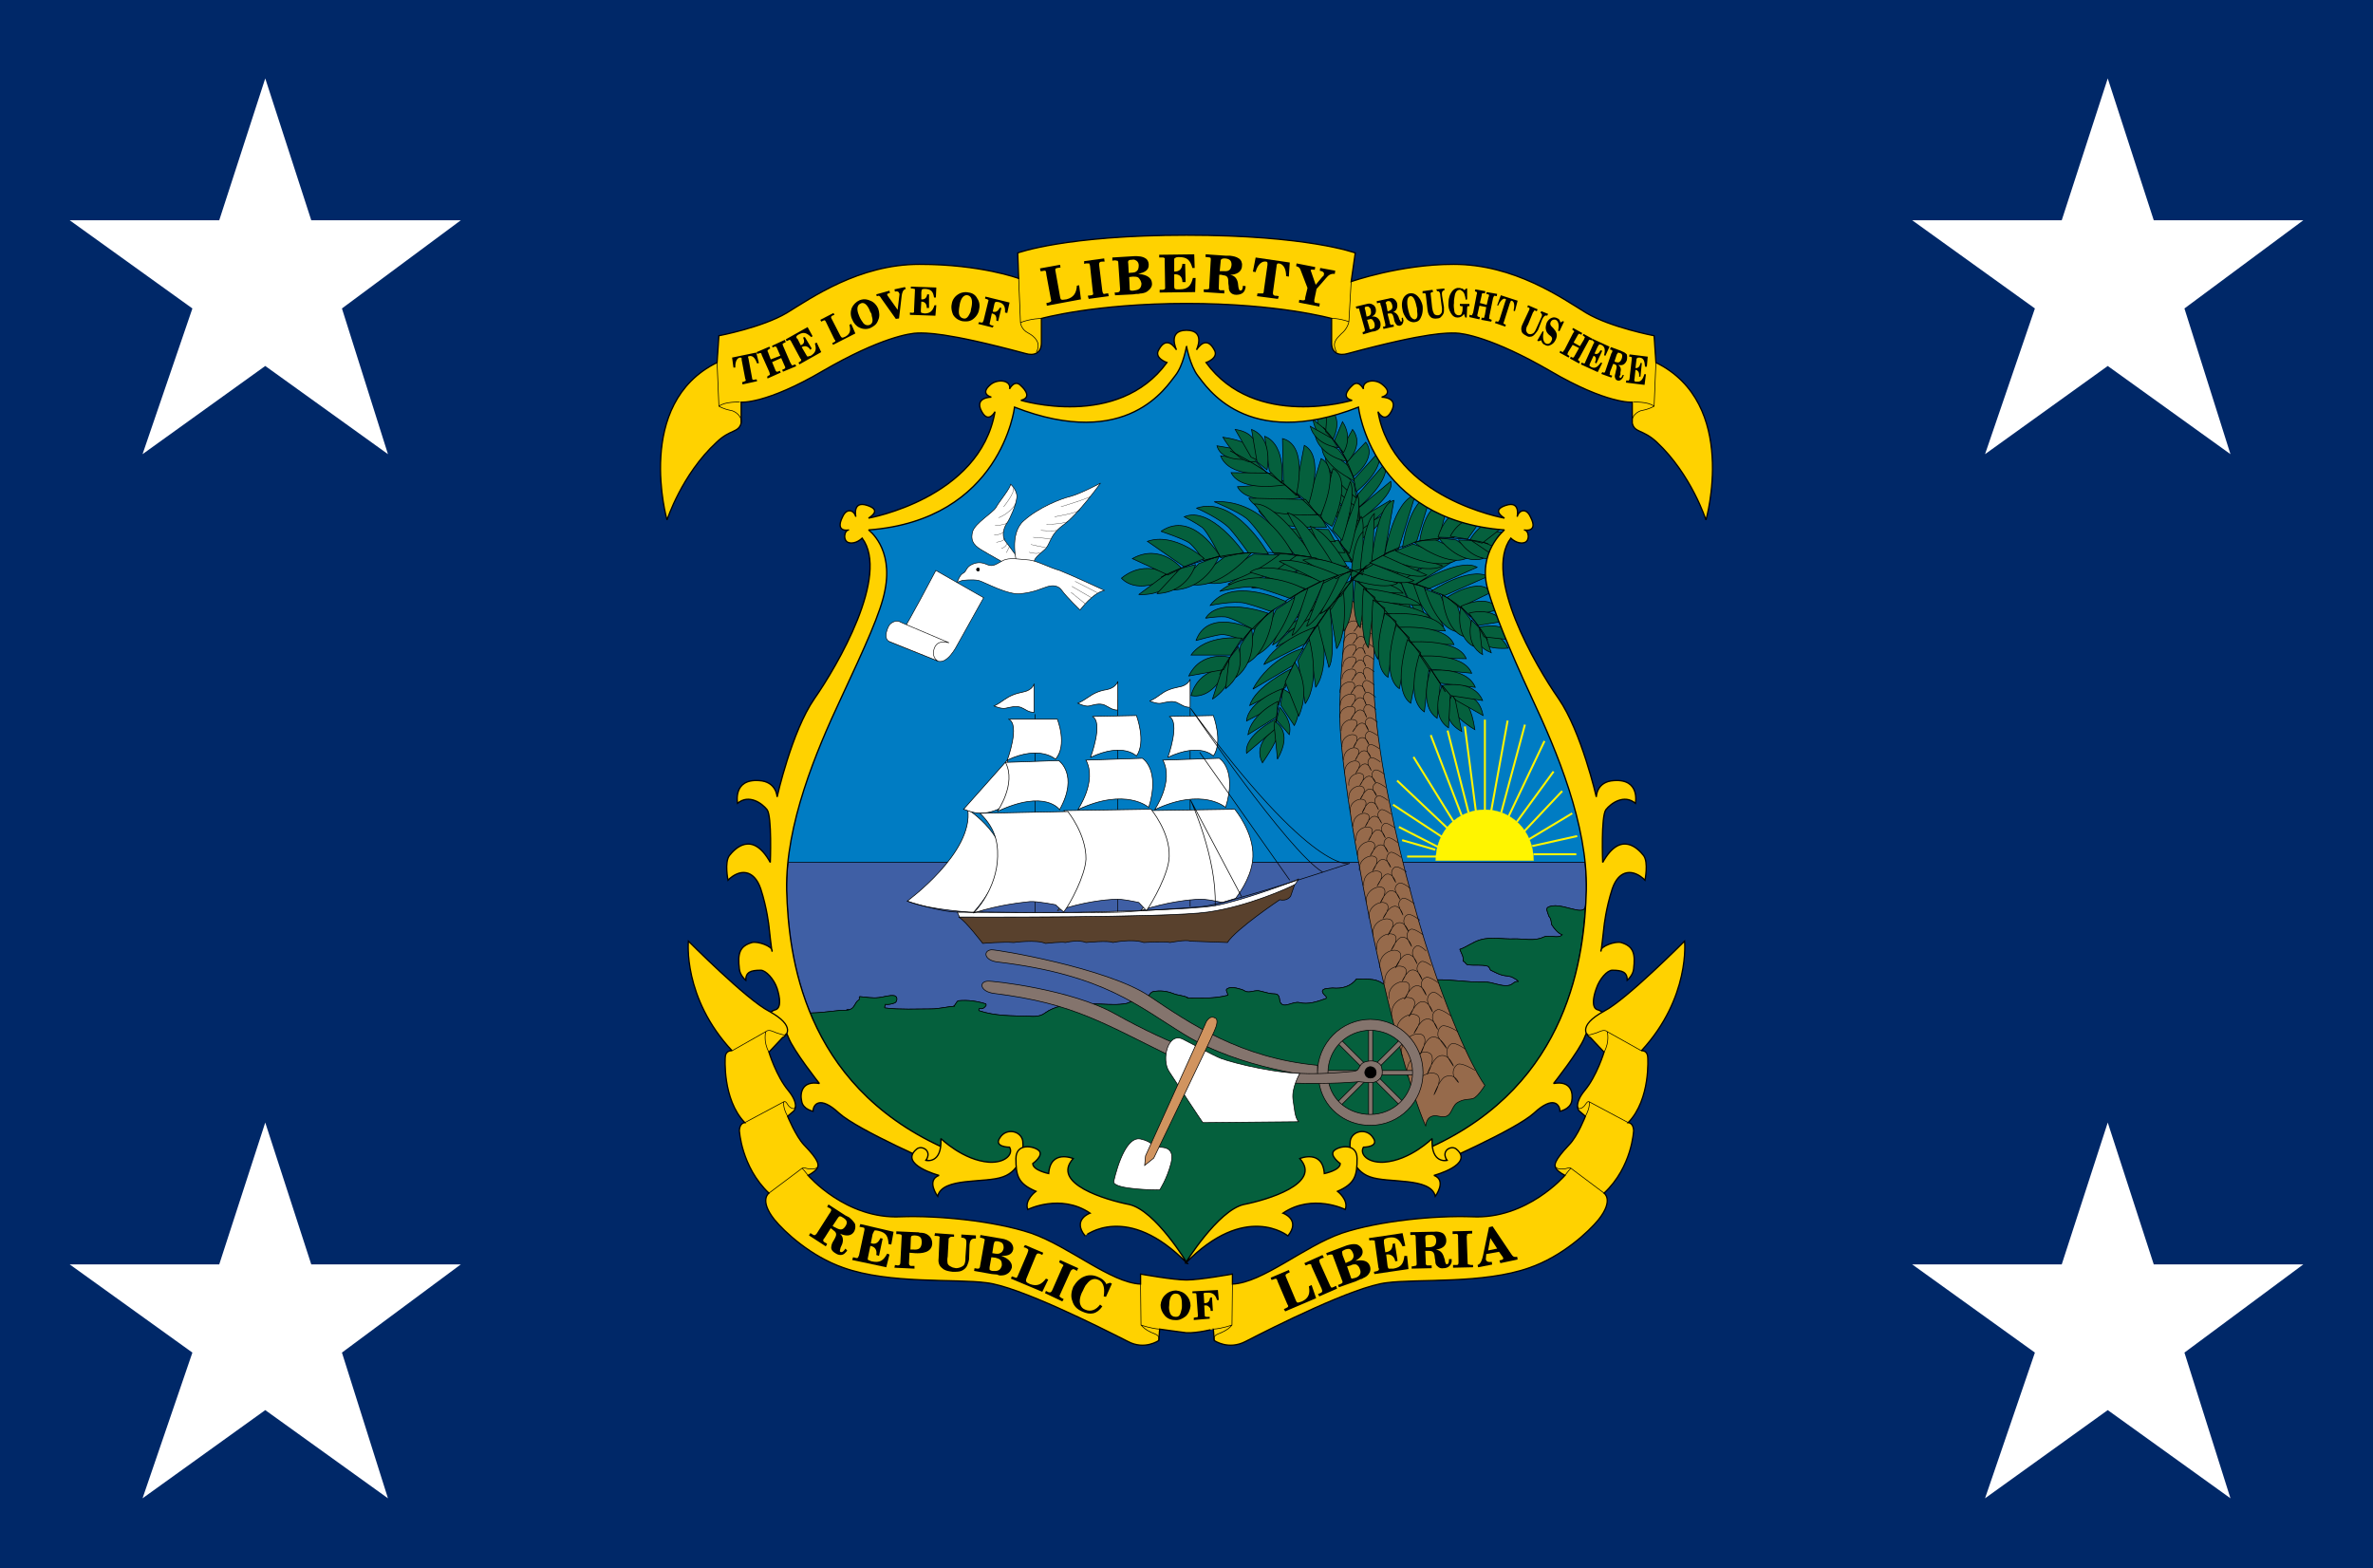 <svg xmlns="http://www.w3.org/2000/svg" width="1362" height="900" version="1.0"><rect width="100%" height="100%" fill="#333333" stroke="none"/><path d="M-2037.13 2196.863zM-2037.13 2194.71z" style="fill:#000;stroke:none"/><path d="M0 900h1362V0H0z" style="fill:#002868;fill-opacity:1;stroke:none"/><path d="m152.242 644.318 26.41 81.431h85.833l-68.226 50.62L222.67 860l-70.427-50.62L81.816 860l28.61-83.632L40 725.75h85.832l26.41-81.43z" style="fill:#fff;fill-rule:evenodd;stroke:none"/><path clip-rule="evenodd" d="M909.702 494.773c-3.133-33.156-18.276-67.88-30.286-93.726-14.096-30.285-21.668-49.866-25.323-62.137-6.528-21.669 9.398-34.722 9.398-34.722-76.233-5.744-83.805-70.491-83.805-70.491-64.746 25.324-87.46-12.271-92.16-18.014-4.44-5.745-6.527-16.97-6.527-16.97s-1.827 11.225-6.527 16.97c-4.7 5.743-27.152 43.338-92.16 18.014 0 0-7.57 64.746-83.804 70.491 0 0 14.359 10.181 9.398 34.722-2.349 12.533-11.226 31.853-25.324 62.137-12.01 25.846-27.152 60.57-30.285 93.988l457.405-.262z" style="fill:#007cc3;fill-opacity:1;fill-rule:evenodd"/><path style="fill:#3f5fa5;fill-rule:evenodd" clip-rule="evenodd" d="M485.715 579.884c-4.7-.26-10.443 1.307-20.625 1.567-10.967-26.368-13.054-52.476-13.576-70.49 0-5.223.26-10.704.783-15.926H909.44l.263-.262c.523 5.483.784 10.964.784 16.187 0 2.873-.262 5.743-.523 8.877-.262 7.308-14.882-3.134-21.67 1.043-1.042.784 0 2.873.523 4.439 0 .523.782 1.305 1.042 1.826.524 1.307.524 2.873.784 3.658 1.567 2.348 3.395 4.699 6.006 5.743-.522.26-.784.782-1.046.782-3.133 1.044-6.525-.782-9.658.522-5.223 2.611-11.748.783-17.492 1.045h.522c-6.527.262-13.052-1.307-19.32.522-4.436 1.307-7.831 4.177-11.747 5.483.783 2.35 2.35 4.177 1.828 6.789 1.304.262 1.566 2.088 2.87 2.088 3.657.522 7.571-.26 11.226.783 1.045.26 1.307 2.089 1.829 2.349 2.348 1.045 4.439 2.35 6.787 2.872 1.828.523 4.439.261 6.265 1.567 1.045.523 2.088 1.045 2.873 2.088-2.35-.522-3.133 1.567-5.221 2.088-4.96 1.045-9.66-2.088-14.36-1.827-9.4.262-18.537-1.567-27.936-1.304.262 0 .262-.263.523-.523-8.354 1.044-16.97-.523-25.062 1.566-2.35.523-4.178 2.35-6.005 1.045-4.7-3.393-9.92-2.088-14.882-2.611-3.396 4.437-8.356 5.743-13.837 5.22-1.044 0-2.872.26-4.44.523-2.869 1.045-.522 3.133.785 4.439.262 0 0 1.045 0 1.045-4.961 1.826-10.443 3.654-15.404 2.348-3.654-.782-8.616 3.395-10.704.262-1.043-1.306 0-4.96-3.132-5.22-2.873 0-5.221-.785-8.353-1.567-3.135-1.045-6.268 1.304-8.878 0-1.567-1.045-3.393-1.307-5.222-1.828-1.826-.26-4.177-.523-5.48.783-.524.783 1.303 3.393.781 3.393-7.832 2.089-15.663 1.567-23.498 1.567h.782c-2.61-1.567-5.743-1.304-8.875-2.611-3.393-1.304-7.311-1.826-11.226-1.044-1.306.262-1.827 1.306-2.61 2.35-2.35 3.133-6.527 2.611-9.921 3.394-1.306.522-3.133 1.305-4.438 1.305-5.744.783-11.488 0-17.231 0-.261 0-.261 1.568-.523 1.568-3.132.262-4.96 2.088-8.092.522-5.744-2.61-13.839-.784-19.32 3.133-2.61 2.088-6.265 2.088-9.398 1.826-9.66-.26-19.058 0-28.458-3.133-.26 0-.26-1.304.262-1.304 1.827.523 2.87-.523 3.656-1.567.26 0 .26-1.045 0-1.045-4.961-1.566-10.444-2.35-15.666-1.827-1.307.262-1.566 2.35-2.871 3.132h.782c-4.437.263-9.137 1.57-13.576 1.57-8.875-.001-17.49.522-26.368-.524-1.044 0 0-1.306 0-2.088 1.828.26 3.655-.263 5.222-.784 1.566-.521 2.088-3.655 0-4.177-2.873-.522-6.006.782-8.878 1.045-3.654.523-7.309-.263-10.965-.523-.782 0 0 1.826-.522 1.826-2.35 1.307-2.35 4.439-4.96 5.484-.785.261-1.83-.523-2.351.521z"/><path style="fill:none;stroke:#000;stroke-width:.379;stroke-miterlimit:2.613" stroke-miterlimit="2.613" d="M485.715 579.884c-4.7-.26-10.443 1.307-20.625 1.567-10.967-26.368-13.054-52.476-13.576-70.49 0-5.223.26-10.704.783-15.926H909.44l.263-.262c.523 5.483.784 10.964.784 16.187 0 2.873-.262 5.743-.523 8.877-.262 7.308-14.882-3.134-21.67 1.043-1.042.784 0 2.873.523 4.439 0 .523.782 1.305 1.042 1.826.524 1.307.524 2.873.784 3.658 1.567 2.348 3.395 4.699 6.006 5.743-.522.26-.784.782-1.046.782-3.133 1.044-6.525-.782-9.658.522-5.223 2.611-11.748.783-17.492 1.045h.522c-6.527.262-13.052-1.307-19.32.522-4.436 1.307-7.831 4.177-11.747 5.483.783 2.35 2.35 4.177 1.828 6.789 1.304.262 1.566 2.088 2.87 2.088 3.657.522 7.571-.26 11.226.783 1.045.26 1.307 2.089 1.829 2.349 2.348 1.045 4.439 2.35 6.787 2.872 1.828.523 4.439.261 6.265 1.567 1.045.523 2.088 1.045 2.873 2.088-2.35-.522-3.133 1.567-5.221 2.088-4.96 1.045-9.66-2.088-14.36-1.827-9.4.262-18.537-1.567-27.936-1.304.262 0 .262-.263.523-.523-8.354 1.044-16.97-.523-25.062 1.566-2.35.523-4.178 2.35-6.005 1.045-4.7-3.393-9.92-2.088-14.882-2.611-3.396 4.437-8.356 5.743-13.837 5.22-1.044 0-2.872.26-4.44.523-2.869 1.045-.522 3.133.785 4.439.262 0 0 1.045 0 1.045-4.961 1.826-10.443 3.654-15.404 2.348-3.654-.782-8.616 3.395-10.704.262-1.043-1.306 0-4.96-3.132-5.22-2.873 0-5.221-.785-8.353-1.567-3.135-1.045-6.268 1.304-8.878 0-1.567-1.045-3.393-1.307-5.222-1.828-1.826-.26-4.177-.523-5.48.783-.524.783 1.303 3.393.781 3.393-7.832 2.089-15.663 1.567-23.498 1.567h.782c-2.61-1.567-5.743-1.304-8.875-2.611-3.393-1.304-7.311-1.826-11.226-1.044-1.306.262-1.827 1.306-2.61 2.35-2.35 3.133-6.527 2.611-9.921 3.394-1.306.522-3.133 1.305-4.438 1.305-5.744.783-11.488 0-17.231 0-.261 0-.261 1.568-.523 1.568-3.132.262-4.96 2.088-8.092.522-5.744-2.61-13.839-.784-19.32 3.133-2.61 2.088-6.265 2.088-9.398 1.826-9.66-.26-19.058 0-28.458-3.133-.26 0-.26-1.304.262-1.304 1.827.523 2.87-.523 3.656-1.567.26 0 0-1.045 0-1.045-4.961-1.566-10.444-2.35-15.666-1.827-1.307.262-1.566 2.35-2.871 3.132h.782c-4.437.263-9.137 1.57-13.576 1.57-8.875-.001-17.49.522-26.368-.524-1.044 0 0-1.306 0-2.088 1.828.26 3.655-.263 5.222-.784 1.566-.521 2.088-3.655 0-4.177-2.873-.522-6.006.782-8.878 1.045-3.654.523-7.309-.263-10.965-.523-.782 0 0 1.826-.522 1.826-2.35 1.307-2.35 4.439-4.96 5.484-.785.261-1.83-.523-2.351.521z"/><path clip-rule="evenodd" d="M896.908 581.45c-11.748 28.718-33.939 57.958-75.71 77.017 0 0-20.365 16.187-45.69 12.271 0 0-29.501 15.143-39.16 18.014-9.138 2.611-36.03 12.009-54.827 35.246h-1.044c-18.799-23.237-45.689-32.635-54.826-35.246-9.66-2.87-39.162-18.014-39.162-18.014-25.323 3.916-45.688-12.271-45.688-12.271-41.773-19.059-63.963-48.3-75.711-77.017 10.182-.26 15.926-1.826 20.625-1.567 1.305 0 1.566-.26 2.35-.522 2.61-1.045 2.61-4.177 4.96-5.484.522 0-.26-1.826.522-1.826 3.655.26 7.31 1.045 10.965.523 2.872-.262 6.005-1.566 8.878-1.044 2.088.522 1.566 3.655 0 4.176-1.567.522-3.394 1.045-5.222.784 0 .783-1.043 2.088 0 2.088 8.878 1.045 17.493.523 26.369.523 4.438 0 9.137-1.306 13.576-1.569h-.783c1.306-.781 1.565-2.87 2.871-3.132 5.22-.523 10.704.262 15.666 1.828.26 0 .26 1.045 0 1.045-.784 1.043-1.828 2.088-3.656 1.566-.522 0-.522 1.304-.262 1.304 9.4 3.133 18.797 2.873 28.458 3.133 3.133.263 6.787.263 9.398-1.826 5.482-3.917 13.576-5.744 19.32-3.133 3.131 1.567 4.96-.26 8.093-.522.26 0 .26-1.567.522-1.567 5.744 0 11.487.782 17.231 0 1.305 0 3.132-.784 4.438-1.306 3.395-.783 7.571-.26 9.92-3.393.784-1.044 1.305-2.089 2.612-2.35 3.914-.783 7.832-.26 11.225 1.043 3.133 1.307 6.267 1.044 8.876 2.612h-.783c7.835 0 15.666.522 23.498-1.568.522 0-1.305-2.61-.782-3.393 1.304-1.305 3.655-1.043 5.481-.783 1.829.522 3.656.783 5.222 1.828 2.61 1.304 5.743-1.045 8.878 0 3.132.781 5.48 1.567 8.353 1.567 3.132.26 2.089 3.914 3.132 5.22 2.088 3.133 7.05-1.044 10.704-.262 4.961 1.307 10.443-.522 15.404-2.348 0 0 .262-1.045 0-1.045-1.306-1.306-3.655-3.394-.784-4.439 1.567-.262 3.395-.522 4.439-.522 5.481.522 10.442-.784 13.837-5.221 4.96.523 10.182-.782 14.882 2.611 1.826 1.306 3.655-.523 6.005-1.045 8.092-2.088 16.708-.522 25.062-1.566-.261.26-.261.523-.523.523 9.398-.262 18.536 1.566 27.936 1.304 4.7-.26 9.399 2.873 14.36 1.828 2.088-.522 2.87-2.61 5.22-2.089-.784-1.043-1.827-1.566-2.872-2.088-1.826-1.306-4.436-1.043-6.265-1.566-2.348-.523-4.439-1.828-6.787-2.873-.522-.26-.784-2.089-1.829-2.348-3.654-1.044-7.569-.263-11.226-.784-1.305 0-1.567-1.826-2.87-2.088.523-2.612-1.044-4.44-1.828-6.788 3.916-1.307 7.311-4.177 11.747-5.484 6.268-1.828 12.793-.26 19.32-.522h-.522c5.744-.262 12.269 1.567 17.492-1.045 3.133-1.304 6.525.523 9.658-.522.262 0 .524-.522 1.046-.782-2.61-1.044-4.44-3.394-6.005-5.743-.261-.784-.261-2.35-.785-3.658-.26-.522-1.042-1.304-1.042-1.826-.523-1.566-1.566-3.654-.523-4.439 6.79-4.177 21.409 6.265 21.67-1.043 0 0-1.306 20.886-4.701 34.983-3.13 14.102-8.353 26.632-8.353 26.632z" style="fill:#05603d;fill-opacity:1;fill-rule:evenodd"/><path style="fill:none;stroke:#000;stroke-width:.379;stroke-miterlimit:2.613" stroke-miterlimit="2.613" d="M896.908 581.45c-11.748 28.718-33.939 57.958-75.71 77.017 0 0-20.365 16.187-45.69 12.271 0 0-29.501 15.143-39.16 18.014-9.138 2.611-36.03 12.009-54.827 35.246h-1.044c-18.799-23.237-45.689-32.635-54.826-35.246-9.66-2.87-39.162-18.014-39.162-18.014-25.323 3.916-45.688-12.271-45.688-12.271-41.773-19.059-63.963-48.3-75.711-77.017 10.182-.26 15.926-1.826 20.625-1.567 1.305 0 1.566-.26 2.35-.522 2.61-1.045 2.61-4.177 4.96-5.484.522 0-.26-1.826.522-1.826 3.655.26 7.31 1.045 10.965.523 2.872-.262 6.005-1.566 8.878-1.044 2.088.522 1.566 3.655 0 4.176-1.567.522-3.394 1.045-5.222.784 0 .783-1.043 2.088 0 2.088 8.878 1.045 17.493.523 26.369.523 4.438 0 9.137-1.306 13.576-1.569h-.783c1.306-.781 1.565-2.87 2.871-3.132 5.22-.523 10.704.262 15.666 1.828 0 0 .26 1.045 0 1.045-.784 1.043-1.828 2.088-3.656 1.566-.522 0-.522 1.304-.262 1.304 9.4 3.133 18.797 2.873 28.458 3.133 3.133.263 6.787.263 9.398-1.826 5.482-3.917 13.576-5.744 19.32-3.133 3.131 1.567 4.96-.26 8.093-.522.26 0 .26-1.567.522-1.567 5.744 0 11.487.782 17.231 0 1.305 0 3.132-.784 4.438-1.306 3.395-.783 7.571-.26 9.92-3.393.784-1.044 1.305-2.089 2.612-2.35 3.914-.783 7.832-.26 11.225 1.043 3.133 1.307 6.267 1.044 8.876 2.612h-.783c7.835 0 15.666.522 23.498-1.568.522 0-1.305-2.61-.782-3.393 1.304-1.305 3.655-1.043 5.481-.783 1.829.522 3.656.783 5.222 1.828 2.61 1.304 5.743-1.045 8.878 0 3.132.781 5.48 1.567 8.353 1.567 3.132.26 2.089 3.914 3.132 5.22 2.088 3.133 7.05-1.044 10.704-.262 4.961 1.307 10.443-.522 15.404-2.348 0 0 .262-1.045 0-1.045-1.306-1.306-3.655-3.394-.784-4.439 1.567-.262 3.395-.522 4.439-.522 5.481.522 10.442-.784 13.837-5.221 4.96.523 10.182-.782 14.882 2.611 1.826 1.306 3.655-.523 6.005-1.045 8.092-2.088 16.708-.522 25.062-1.566-.261.26-.261.523-.523.523 9.398-.262 18.536 1.566 27.936 1.304 4.7-.26 9.399 2.873 14.36 1.828 2.088-.522 2.87-2.61 5.22-2.089-.784-1.043-1.827-1.566-2.872-2.088-1.826-1.306-4.436-1.043-6.265-1.566-2.348-.523-4.439-1.828-6.787-2.873-.522-.26-.784-2.089-1.829-2.348-3.654-1.044-7.569-.263-11.226-.784-1.305 0-1.567-1.826-2.87-2.088.523-2.612-1.044-4.44-1.828-6.788 3.916-1.307 7.311-4.177 11.747-5.484 6.268-1.828 12.793-.26 19.32-.522h-.522c5.744-.262 12.269 1.567 17.492-1.045 3.133-1.304 6.525.523 9.658-.522.262 0 .524-.522 1.046-.782-2.61-1.044-4.44-3.394-6.005-5.743-.261-.784-.261-2.35-.785-3.658-.26-.522-1.042-1.304-1.042-1.826-.523-1.566-1.566-3.654-.523-4.439 6.79-4.177 21.409 6.265 21.67-1.043 0 0-1.306 20.886-4.701 34.983-3.13 14.102-8.353 26.632-8.353 26.632z"/><path clip-rule="evenodd" stroke-miterlimit="2.613" d="M774.204 342.827s-6.527 46.993-4.961 75.973c3.916 58.481 31.331 187.192 49.082 227.659 0 0 0-7.57 7.572-5.745 7.57 1.828 6.527-4.698 10.183-7.57 3.916-2.613 6.787-1.828 9.398-2.613 2.872-1.042 6.788-7.57 6.788-7.57s-10.443-13.314-27.412-61.091c-16.97-48.036-45.427-157.953-33.94-202.334l-16.71-16.709z" style="fill:#966a4b;fill-opacity:1;fill-rule:evenodd;stroke:#000;stroke-width:.379;stroke-miterlimit:2.613"/><path stroke-miterlimit="2.613" d="M846.522 614.345s-7.57-4.7-9.92-3.393c-2.351 1.567-2.873 4.175-2.351 6.265.522 1.826 2.871 4.177 2.871 4.177s-1.827-5.48-7.57-3.395c-3.396 1.567-6.528 10.445-6.528 10.445s7.571-12.531-1.305-12.531c-3.917 0-12.008 4.174-9.922 13.574m28.98-27.412s-5.482-4.177-7.831-2.87c-2.351 1.567-2.872 4.436-2.351 6.265.262 1.829 3.656 6.525 3.656 6.525s-2.87-8.092-8.354-5.743c-3.655 1.566-6.787 10.444-6.787 10.444s7.569-12.792-1.308-12.792c-3.654 0-11.747 4.439-9.92 13.837m28.979-25.586s-7.047-4.439-9.398-3.133c-2.088 1.305-2.35 3.917-2.088 5.744.522 1.567 4.96 7.05 4.96 7.05s-3.917-8.356-9.138-6.266c-3.133 1.305-6.006 9.658-6.006 9.658s6.787-11.748-1.306-11.748c-3.653 0-10.965 3.916-9.137 12.533m28.198-22.716s-6.006-4.698-8.094-3.653c-2.35 1.044-2.873 3.393-2.611 4.959.26 1.828 2.87 6.265 2.87 6.265s-2.088-7.308-7.048-5.743c-3.134.784-6.527 8.094-6.527 8.094s7.572-10.182-.26-10.964c-3.133-.263-10.445 2.608-9.66 10.964m26.107-20.365s-3.655-4.176-5.744-3.133c-2.348 1.045-2.87 3.396-2.61 4.961.262 1.828 2.872 6.265 2.872 6.265s-2.089-7.309-7.05-5.743c-3.132 1.044-6.527 8.354-6.527 8.354s7.571-10.443-.26-10.965c-3.133-.523-10.444 2.349-9.66 10.702m26.89-19.055s-5.48-4.178-7.309-3.132c-2.088.782-2.61 2.87-2.61 4.436.261 1.567 2.872 5.744 2.872 5.744s-1.828-6.787-6.528-5.22c-2.872.784-6.005 7.57-6.005 7.57s6.79-9.66-.26-10.182c-2.873-.262-9.4 2.35-8.616 9.92m24.28-19.058s-3.914-3.132-5.744-2.348c-1.828 1.042-2.61 3.132-2.35 4.699.522 1.567 2.872 5.744 2.872 5.744s-1.826-6.788-6.525-5.484c-2.351.784-4.96 6.265-4.96 6.265s6.003-7.832-1.045-8.614c-3.133-.262-9.66 2.349-8.878 9.921m23.759-18.537s-3.657-3.917-5.743-2.872c-1.829 1.046-2.35 3.132-2.091 4.701.262 1.304 2.61 5.48 2.61 5.48s-1.826-6.527-6.524-5.22c-2.872.784-6.007 7.572-6.007 7.572s7.05-9.14 0-10.182c-3.131-.263-9.659 2.61-8.875 10.182m24.802-19.059s-5.222-3.916-7.048-3.132c-1.828.781-2.351 3.132-2.09 4.436.262 1.567 2.612 5.484 2.612 5.484s-1.827-6.527-6.266-5.222c-2.612 1.045-5.482 7.31-5.482 7.31s6.525-8.876-.262-9.398c-2.61-.262-8.876 2.088-8.092 9.137m24.8-16.97s-5.22-4.177-7.048-3.133c-1.828.784-2.351 2.872-2.089 4.439 0 1.307 2.612 5.221 2.612 5.221s-1.829-6.265-6.265-4.96c-2.612.783-5.485 7.049-5.485 7.049s6.526-8.616-.262-9.399c-2.87-.262-9.135 2.35-8.353 9.399m23.757-18.015s-4.96-3.917-6.788-3.132c-1.828.78-2.348 2.87-2.088 4.177.26 1.566 2.35 5.482 2.35 5.482s-1.566-6.265-5.743-4.96c-2.873.783-5.745 6.787-5.745 6.787s6.527-8.354 0-9.135c-2.61-.263-8.614 2.348-8.092 9.135m23.757-17.23s-4.699-3.917-6.527-2.872c-1.826.784-2.349 2.613-2.089 3.916.263 1.307 2.612 5.221 2.612 5.221s-1.826-6.006-6.004-4.699c-2.613.784-5.224 6.787-5.224 6.787s6.007-8.613 0-9.137c-2.61-.261-8.613 2.35-8.092 8.878m23.236-17.493s-4.96-3.656-6.528-2.871c-1.566.782-2.348 2.61-2.088 3.917.26 1.567 2.35 4.959 2.35 4.959s-1.566-5.743-5.482-4.7c-2.35 1.045-5.222 6.788-5.222 6.788s6.004-8.093 0-8.615c-2.61-.261-8.355 1.827-7.57 8.355m21.407-16.188s-4.7-3.655-6.268-2.87c-1.567.782-2.085 2.61-2.085 3.914.26 1.307 2.348 4.701 2.348 4.701s-1.567-5.482-5.483-4.439c-2.35.783-4.96 6.526-4.96 6.526s5.744-7.832 0-8.614c-2.61-.263-8.094 2.088-7.572 8.353M802.4 483.81s-4.439-3.656-6.006-2.871c-1.826.783-2.085 2.611-2.085 3.914.26 1.045 2.348 4.44 2.348 4.44s-1.567-5.483-5.22-4.177c-2.351.782-4.962 6.003-4.962 6.003s5.743-7.569 0-8.094c-2.349-.26-7.831 2.09-7.047 8.094m21.146-15.925s-4.179-3.133-5.745-2.611c-1.566.784-2.088 2.611-1.826 3.654 0 1.308 2.088 4.702 2.088 4.702s-1.566-5.483-5.22-4.44c-2.09.783-4.44 6.004-4.44 6.004s5.221-7.308-.26-7.831c-2.35-.26-7.572 1.828-6.79 7.831m20.105-15.141s-4.177-3.133-5.745-2.61a3.315 3.315 0 0 0-1.827 3.654c.261 1.044 2.089 4.177 2.089 4.177s-1.566-4.961-4.961-3.916c-2.089.522-4.437 5.744-4.437 5.744s5.221-7.05-.262-7.57c-2.089-.261-7.31 1.826-6.528 7.57m19.842-14.881s-4.177-3.396-5.743-2.613c-1.567.523-2.089 2.35-1.828 3.395.262 1.044 2.088 4.44 2.088 4.44s-1.567-5.222-4.96-4.177c-2.35.78-4.438 6.005-4.438 6.005s5.222-7.312-.26-7.834c-2.088-.262-7.311 1.829-6.527 7.572m20.363-14.36s-4.177-3.133-5.482-2.611c-1.567.782-2.088 2.349-1.828 3.392 0 1.044 2.09 4.178 2.09 4.178s-1.306-4.7-4.7-3.916c-2.351.782-4.7 5.745-4.7 5.745s5.22-6.789 0-7.572c-2.088-.261-7.05 1.827-6.527 7.31m20.363-14.098s-3.916-3.133-5.482-2.349c-1.305.522-1.826 2.349-1.567 3.393 0 1.044 2.088 3.917 2.088 3.917s-1.567-4.7-4.699-3.657c-2.088.523-4.439 5.222-4.439 5.222s4.96-6.527 0-7.05c-2.088-.26-7.048 1.567-6.265 7.05m18.014-13.575s-4.177-3.134-5.481-2.35c-1.307.522-1.828 2.35-1.566 3.394.26 1.044 1.826 3.915 1.826 3.915s-1.305-4.699-4.438-3.654c-2.09.522-4.439 5.22-4.439 5.22s4.96-6.526 0-7.048c-2.088-.262-6.788 1.566-6.265 7.049m19.841-14.097s-3.914-2.872-5.483-2.349c-1.304.784-1.826 2.088-1.566 3.392.262 1.045 2.09 3.917 2.09 3.917s-1.307-4.7-4.702-3.655c-2.088.522-4.176 5.222-4.176 5.222s4.701-6.527-.26-7.05c-2.09-.26-6.788 1.828-6.266 7.05m19.32-14.099s-3.915-2.871-5.222-2.348c-1.567.783-1.826 2.348-1.826 3.393.26 1.044 2.089 4.178 2.089 4.178s-1.307-4.961-4.702-3.918c-2.088.523-4.177 5.484-4.177 5.484s4.96-6.789-.26-7.31c-2.088-.261-6.787 1.826-6.267 7.049m20.364-14.1s-3.654-3.392-4.96-2.61c-1.566.523-2.088 1.827-2.088 3.133 0 1.045 1.826 4.177 1.826 4.177s-1.044-4.96-4.439-4.177c-2.088.522-4.699 4.96-4.699 4.96s5.483-6.266.523-7.05c-2.089-.522-7.048 1.045-7.048 6.528m20.102-12.27s-3.657-3.395-5.222-2.871c-1.305.52-2.087 2.088-1.826 3.132 0 1.044 1.566 4.178 1.566 4.178s-1.044-4.96-4.439-4.178c-2.088.522-4.7 5.221-4.7 5.221s5.484-6.527.523-7.31c-2.088-.26-7.048 1.045-6.788 6.527m20.625-11.747s-3.656-3.395-5.22-2.873c-1.307.522-1.827 2.09-1.827 3.133.26 1.046 1.566 4.178 1.566 4.178s-.783-4.961-4.178-4.178c-1.826.523-4.437 4.96-4.437 4.96s5.221-6.265.522-7.049c-2.088-.26-6.79 1.046-6.79 6.527m19.581-11.747s-3.395-3.134-4.96-2.612c-1.305.522-1.829 1.827-1.829 2.871.263 1.044 1.57 3.916 1.57 3.916s-.784-4.699-4.178-3.916c-1.828.523-4.179 4.7-4.179 4.7s4.961-5.744.263-6.788c-1.828-.26-6.528 1.044-6.528 6.265m19.841-12.007s-3.395-2.873-4.7-2.351c-1.305.26-1.566 1.566-1.566 2.611 0 1.044 1.304 3.916 1.304 3.916s-.783-4.439-3.916-3.916c-1.566.521-4.177 4.7-4.177 4.7s4.962-5.746.523-6.527c-1.826-.263-6.006 1.043-6.006 5.743m18.277-11.227s-3.133-2.87-4.438-2.35c-1.305.523-1.566 1.568-1.566 2.612 0 1.045 1.304 3.656 1.304 3.656s-.783-4.178-3.655-3.656c-1.827.522-4.176 4.438-4.176 4.438s4.7-5.482.523-6.265c-1.829-.262-6.007 1.044-5.744 5.743m17.491-11.226s-3.132-2.87-4.439-2.35c-1.043.522-1.566 1.568-1.566 2.612.262 1.044 1.306 3.655 1.306 3.655s-.523-4.177-3.395-3.655c-1.827.522-3.916 4.436-3.916 4.436s4.44-5.48.263-6.264c-1.567-.262-5.744 1.044-5.744 5.743m18.013-10.704s-3.132-2.871-4.439-2.35c-1.044.523-1.566 1.829-1.566 2.612 0 .782 1.306 3.654 1.306 3.654s-.784-4.177-3.657-3.654c-1.567.522-3.914 4.177-3.914 4.177s4.699-5.222.522-6.005c-1.829-.26-5.744 1.046-5.744 5.482m18.015-10.965s-3.135-2.872-4.439-2.35c-1.305.262-1.567 1.827-1.567 2.611 0 .782 1.305 3.655 1.305 3.655s-.783-4.177-3.393-3.655c-1.826.522-4.177 4.177-4.177 4.177s4.699-5.221.522-6.005c-1.828-.262-5.743 1.044-5.743 5.483" style="fill:none;stroke:#000;stroke-width:.271;stroke-miterlimit:2.613"/><path style="fill:#fff;fill-rule:evenodd;stroke:#000;stroke-width:.325;stroke-miterlimit:2.613" clip-rule="evenodd" stroke-miterlimit="2.613" d="m537.148 327.422 27.412 15.666-15.143 27.152s-6.266 12.792-12.27 8.615l-26.892-10.704s4.178-1.044 7.572-5.743c3.394-4.7 19.32-34.986 19.32-34.986z"/><path style="fill:#fff;fill-rule:evenodd;stroke:#000;stroke-width:.325;stroke-miterlimit:2.613" clip-rule="evenodd" stroke-miterlimit="2.613" d="m510.255 368.15 27.937 11.227s-3.917-2.089-1.829-7.57c1.045-2.35 2.872-4.18 8.354-2.874l-27.672-11.747c-2.873-1.828-6.268.522-7.05 2.349-1.306 2.611-2.612 7.05.26 8.616z"/><path style="fill:#fff;fill-rule:evenodd" clip-rule="evenodd" d="M577.612 323.769s-9.92-5.484-14.62-8.355c-4.698-2.872-6.004-5.744-4.698-10.442 1.566-4.701 11.225-10.445 13.314-13.578 1.568-3.133 8.877-11.748 8.354-13.576 0 0 4.177 3.656 3.655 7.833-.52 4.437-3.655 11.487-5.482 14.358-2.088 2.613-3.394 7.833-1.044 10.705s8.615 11.748 8.615 11.748l-8.094 1.307z"/><path style="fill:none;stroke:#000;stroke-width:.325;stroke-miterlimit:2.613" stroke-miterlimit="2.613" d="M577.612 323.769s-9.92-5.484-14.62-8.355c-4.698-2.872-6.004-5.744-4.698-10.442 1.566-4.701 11.225-10.445 13.314-13.578 1.568-3.133 8.877-11.748 8.354-13.576 0 0 4.177 3.656 3.655 7.833-.52 4.437-3.655 11.487-5.482 14.358-2.088 2.613-3.394 7.833-1.044 10.705s8.615 11.748 8.615 11.748"/><path style="fill:none;stroke:#000;stroke-width:.162;stroke-miterlimit:2.613" stroke-miterlimit="2.613" d="M576.047 290.872s6.789-8.353 5.482-10.704m-8.353 16.97s5.743-1.826 9.92-8.093m-12.01 12.532s5.482 0 7.049-1.568m-7.572 7.05s4.7 0 5.484-2.087m-4.178 6.265s4.699-.523 4.699-2.351m-1.826 6.005s3.394-1.305 2.87-2.87m0 5.22 1.829-3.655"/><path style="fill:#fff;fill-rule:evenodd" clip-rule="evenodd" d="M583.618 323.246s-4.7-16.708 3.916-24.28c8.354-7.571 21.409-12.792 27.153-14.098 5.743-1.566 16.97-7.57 16.97-7.57s-13.054 18.274-21.67 24.279c-8.354 6.265-6.528 10.965-11.226 14.62-2.872 2.61-6.527 4.961-4.7 8.094l-10.443-1.045z"/><path style="fill:none;stroke:#000;stroke-width:.325;stroke-miterlimit:2.613" stroke-miterlimit="2.613" d="M583.618 323.246s-4.7-16.708 3.916-24.28c8.354-7.571 21.409-12.792 27.153-14.098 5.743-1.566 16.97-7.57 16.97-7.57s-13.054 18.274-21.67 24.279c-8.354 6.265-6.528 10.965-11.226 14.62-2.872 2.61-6.527 4.961-4.7 8.094"/><path style="fill:none;stroke:#000;stroke-width:.162;stroke-miterlimit:2.613" stroke-miterlimit="2.613" d="M608.943 290.872s15.664-4.7 16.97-6.004m-20.627 11.748s12.793-2.09 14.622-3.916m-19.32 8.093s5.743.522 12.27-1.305m-15.403 4.96s6.527.524 8.876 0m-13.314 3.917s8.093.783 9.921.783m-11.227 3.394s6.527 1.567 8.355 1.567m-9.4 2.87s4.178 1.306 6.266.262"/><path style="fill:#fff;fill-rule:evenodd;stroke:#000;stroke-width:.325;stroke-miterlimit:2.613" clip-rule="evenodd" stroke-miterlimit="2.613" d="M552.288 333.166s5.483-.783 9.4 0c3.654 1.045 16.97 8.615 24.28 7.572 7.57-.783 11.487-2.873 14.098-3.657 2.872-1.044 6.787-1.826 9.398 1.828 2.872 3.917 10.444 11.226 10.444 11.226s7.57-10.18 14.096-11.226c0 0-20.363-9.397-25.846-11.488-5.744-1.566-12.792-5.48-17.492-6.003-5.483-.26-11.226-1.828-15.403.523-3.395 1.827-5.22 3.393-8.094 2.349-2.61-1.046-5.483-2.35-9.92 0-2.872 1.565-2.612 3.916-4.438 4.699-2.09 1.044-3.395 5.221-3.395 5.221l2.872-1.044z"/><path style="fill-rule:evenodd;stroke:#000;stroke-width:.162;stroke-miterlimit:2.613" clip-rule="evenodd" stroke-miterlimit="2.613" d="M561.427 327.945c.522 0 .783-.523.783-1.044 0-.523-.262-1.045-.783-1.045-.523 0-1.046.522-1.046 1.045 0 .521.523 1.044 1.046 1.044z"/><path style="fill:none;stroke:#000;stroke-width:.162;stroke-miterlimit:2.613" stroke-miterlimit="2.613" d="M617.035 333.69s11.487 5.742 12.792 6.526m-14.62-3.656 11.226 6.528m-11.746-3.133 8.092 6.527"/><path clip-rule="evenodd" stroke-miterlimit="2.613" d="m704.498 540.983-21.41-.782c-2.088-1.044-11.487.782-11.487.782-3.133-.782-15.143 0-15.143 0-6.527-2.35-17.753 0-17.753 0-2.35-1.304-15.403 0-15.403 0-4.438-1.826-11.748 0-11.748 0-2.09-.522-11.488.523-11.488.523-5.222-2.349-18.275-.523-18.275-.523-6.005-.522-17.753.523-17.753.523s-9.92-13.053-13.837-15.141c0 0 120.095.522 142.549-2.873 22.454-3.132 46.993-14.096 50.387-15.926l-2.35 6.787s-1.826 3.134-6.265 2.089c-.001-.001-25.325 16.972-30.024 24.541z" style="fill:#59412d;fill-opacity:1;fill-rule:evenodd;stroke:#000;stroke-width:.379;stroke-miterlimit:2.613"/><path style="fill:#fff;fill-rule:evenodd;stroke:#000;stroke-width:.379;stroke-miterlimit:2.613" clip-rule="evenodd" stroke-miterlimit="2.613" d="M743.396 507.565c-3.131 1.829-27.412 12.793-50.125 15.926-22.715 3.395-142.549 2.873-142.549 2.873l-1.305-2.873s64.224.523 74.667 0c10.443-.26 59.789-1.304 73.363-3.654 13.574-2.351 44.644-13.576 48.036-15.404l-2.087 3.132z"/><path style="fill:none;stroke:#000;stroke-width:.379;stroke-miterlimit:2.613" stroke-miterlimit="2.613" d="M594.061 409.923v113.568m47.515-121.922V523.23m41.51-116.702v113.83"/><path style="fill:#fff;fill-rule:evenodd;stroke:#000;stroke-width:.379;stroke-miterlimit:2.613" clip-rule="evenodd" stroke-miterlimit="2.613" d="M683.087 406.007V389.82s-1.045 3.655-6.266 4.438c-5.22 1.044-8.092 2.349-11.226 4.7-3.392 2.61-5.743 3.393-5.743 3.393s4.177 1.827 6.528 1.306c2.61-.523 6.004-1.568 8.877-.523 2.349 1.045 4.436 2.873 7.83 2.873zM671.077 411.228l25.327-.522s5.744 15.142 0 23.235c0 0-7.31-8.093-26.11.784 0 0 7.312-20.103.783-23.497zM667.424 436.292l32.374-1.045s10.444 6.266 3.656 28.196c0 0-13.055-11.748-40.73 1.307 0 0 11.226-16.188 4.7-28.458zM658.547 465.272l50.126-.783s10.967 13.055 10.445 27.151c-.263 9.66-6.006 18.798-9.92 24.02l-7.572 2.35s-10.183-2.35-14.36-1.828c-4.179.26-16.971 1.305-32.635 6.527 0 0 11.749-11.488 13.837-29.24.783-8.88 0-18.799-9.921-28.197z"/><path style="fill:#fff;fill-rule:evenodd;stroke:#000;stroke-width:.379;stroke-miterlimit:2.613" clip-rule="evenodd" stroke-miterlimit="2.613" d="m610.509 465.272 50.126-.783s10.966 13.055 10.443 27.151c-.26 9.66-9.398 25.847-13.054 31.07l-4.438-4.7s-10.18-2.35-14.359-1.828c-4.437.26-16.97 1.305-32.374 6.527 0 0 11.75-11.488 13.577-29.24 1.044-8.88 0-18.799-9.921-28.197zM626.956 411.228l25.324-.522s5.743 15.142 0 23.235c0 0-7.571-8.093-26.368.784 0 0 7.572-20.103 1.044-23.497zM623.302 436.292l32.372-1.045s10.444 6.266 3.655 28.196c0 0-13.054-11.748-40.727 1.307 0 0 11.226-16.188 4.7-28.458zM641.576 407.573v-16.448s-1.044 3.654-6.266 4.699c-4.959.783-7.83 2.35-11.225 4.699-3.395 2.35-5.482 3.134-5.482 3.134s4.176 2.088 6.526 1.566c2.35-.522 5.743-1.827 8.876-.522 2.35 1.045 4.178 2.872 7.571 2.872zM555.421 464.488s26.108 17.232 18.537 35.245c-7.833 17.753-16.708 24.802-15.142 24.28 1.306-.523-24.542-1.304-38.117-6.788 0 .001 38.378-27.934 34.722-52.737z"/><path style="fill:#fff;fill-rule:evenodd;stroke:#000;stroke-width:.379;stroke-miterlimit:2.613" clip-rule="evenodd" stroke-miterlimit="2.613" d="M578.136 436.292s6.004 22.974-5.221 28.196c-11.226 4.96-18.015.262-19.841 0l25.062-28.196z"/><path style="fill:#fff;fill-rule:evenodd;stroke:#000;stroke-width:.379;stroke-miterlimit:2.613" clip-rule="evenodd" stroke-miterlimit="2.613" d="m562.471 466.839 50.387-1.045s10.704 13.053 10.444 27.412c-.523 9.398-8.877 25.323-12.793 30.285l-4.699-4.176s-10.443-2.089-14.62-1.828c-4.177.524-16.97 1.568-32.374 6.527 0 0 11.747-11.488 13.576-28.979.784-8.875 0-18.799-9.92-28.196zM578.919 412.794h27.935s6.005 14.882-1.044 22.976c0 0-8.877-8.354-27.674.522 0 0 7.57-20.364.783-23.498zM577.092 437.597l30.545-1.046s11.748 8.094.523 28.2c0 0-8.093-12.013-35.767 1.043-.001 0 11.225-15.926 4.699-28.197zM593.539 408.879V392.43s-.784 3.655-6.005 4.7c-5.221 1.044-8.093 2.35-11.487 4.7-3.133 2.348-5.484 3.392-5.484 3.392s4.178 1.828 6.528 1.306c2.61-.522 5.745-1.568 8.877-.522 2.61 1.044 4.178 2.872 7.57 2.872z"/><path style="fill:none;stroke:#000;stroke-width:.379;stroke-miterlimit:2.613" stroke-miterlimit="2.613" d="m712.592 514.615-29.242-55.349s15.143 32.896 14.099 60.57m-176.75-2.61s18.797 6.265 28.718 6.265c9.66 0 84.588 1.044 99.209-.26 5.744-.522 27.152-1.567 41.251-2.872 14.1-1.305 79.105-22.976 84.85-24.803 0 0-20.366 7.833-91.377-89.027 0 0 55.87 81.979 75.713 93.988m-18.8 4.7-51.693-73.364"/><path clip-rule="evenodd" stroke-miterlimit="2.613" d="M880.201 493.99c0-17.23-12.792-29.239-27.936-29.239-15.404 0-28.197 12.008-28.197 29.24h56.133z" style="fill:#fff500;fill-opacity:1;fill-rule:evenodd;stroke:#fff500;stroke-width:.162;stroke-miterlimit:2.613;stroke-opacity:1"/><path stroke-miterlimit="2.613" d="M880.201 490.336h24.542m-25.327-4.701 25.847-5.744m-27.673 1.83 24.802-14.882m-27.674 10.442 21.93-23.236M870.542 471.8l21.146-28.982m-25.844 25.848 20.624-43.34m-11.228-9.398-13.574 50.388m-5.743-1.044 9.398-51.694m-13.055 51.172v-51.694m-5.221 52.216-6.265-48.3m2.087 49.345-12.009-46.995m8.095 48.82-17.754-46.21m13.053 49.606-22.973-37.073m19.318 40.728-28.718-27.153m25.845 32.373-28.194-18.535m25.846 24.282-22.454-11.49m20.888 13.055-19.059-5.483m19.58 9.398h-16.71" style="fill:none;stroke:#fff500;stroke-width:1.137;stroke-miterlimit:2.613;stroke-opacity:1"/><path style="fill:#84746d;fill-rule:evenodd;stroke:#000;stroke-width:.379;stroke-miterlimit:2.613" clip-rule="evenodd" stroke-miterlimit="2.613" d="M568.997 545.16c2.872-.26 66.313 10.445 90.332 26.37 24.02 16.185 52.738 35.769 96.86 39.945 0 0 0 5.22.523 6.525 0 0-44.382-4.177-77.019-24.28-26.106-15.925-45.949-34.2-106.778-41.51-8.095-.784-8.878-6.528-3.918-7.05z"/><path style="fill:#84746d;fill-rule:evenodd;stroke:#000;stroke-width:.438;stroke-miterlimit:2.613" transform="translate(378.908 134.821) scale(.866)" clip-rule="evenodd" stroke-miterlimit="2.613" d="M472.235 526.095h-2.714v58.197h2.714z"/><path style="fill:#84746d;fill-rule:evenodd;stroke:#000;stroke-width:.438;stroke-miterlimit:2.613" transform="translate(378.908 134.821) scale(.866)" clip-rule="evenodd" stroke-miterlimit="2.613" d="m451.127 533.334-2.111 2.413 41.31 41.308 2.112-2.412z"/><path style="fill:#84746d;fill-rule:evenodd;stroke:#000;stroke-width:.438;stroke-miterlimit:2.613" transform="translate(378.908 134.821) scale(.866)" clip-rule="evenodd" stroke-miterlimit="2.613" d="M441.479 553.836v3.016h58.496v-3.016z"/><path style="fill:#84746d;fill-rule:evenodd;stroke:#000;stroke-width:.438;stroke-miterlimit:2.613" transform="translate(378.908 134.821) scale(.866)" clip-rule="evenodd" stroke-miterlimit="2.613" d="m449.016 574.643 2.111 2.412 41.311-41.308-2.112-2.413z"/><path style="fill:#84746d;fill-rule:evenodd;stroke:#000;stroke-width:.379;stroke-miterlimit:2.613" clip-rule="evenodd" stroke-miterlimit="2.613" d="M756.712 620.088c-.26-1.567-.523-3.132-.523-4.436 0-16.71 13.578-30.547 30.285-30.547 16.97 0 30.286 13.837 30.286 30.547 0 16.708-13.315 30.285-30.286 30.285-15.141 0-27.674-10.704-29.5-25.326l5.483-.26c1.826 11.487 12.01 19.318 24.017 19.318 13.578 0 24.28-10.704 24.28-24.016 0-13.578-10.702-24.28-24.28-24.28-13.315 0-24.279 10.702-24.279 24.28 0 1.304.262 2.348.262 3.655l-5.745.78z"/><path style="fill:#84746d;fill-rule:evenodd;stroke:#000;stroke-width:.379;stroke-miterlimit:2.613" clip-rule="evenodd" stroke-miterlimit="2.613" d="M779.947 620.872s-14.357 1.567-39.423.784c-13.052-.262-37.07-.262-64.224-13.315-42.555-20.626-59.264-32.376-105.736-38.118-8.093-1.044-8.875-6.788-3.654-7.05 2.61-.26 48.037 4.701 73.101 18.799 66.314 37.071 106.519 35.768 134.715 33.155 4.96-.26 4.44-1.042 5.483-2.61 1.045-1.827 1.826-2.871 4.961-3.393 3.655-.783 7.309 1.043 7.832 3.394.523 2.61 1.044 5.481-2.35 7.832-2.09 1.568-6.006 1.045-10.705.522z"/><path style="fill-rule:evenodd;stroke:#000;stroke-width:.379;stroke-miterlimit:2.613" clip-rule="evenodd" stroke-miterlimit="2.613" d="M786.474 612.256c-1.566 0-3.132 1.567-3.132 3.396 0 1.826 1.567 3.132 3.132 3.132 2.089 0 3.395-1.306 3.395-3.132 0-1.829-1.306-3.396-3.395-3.396z"/><path style="fill:#fff;fill-rule:evenodd;stroke:#000;stroke-width:.379;stroke-miterlimit:2.613" clip-rule="evenodd" stroke-miterlimit="2.613" d="M690.398 644.37c-1.043-1.306-14.62-21.93-19.32-29.242-4.698-6.786-.782-23.235 8.095-18.534 8.878 4.7 16.97 8.876 19.842 10.18 2.611 1.569 26.108 8.354 46.993 9.4 0 0-4.697 8.095-3.915 14.62.782 4.698 1.044 11.226 3.393 13.052l-55.088.524zM662.202 658.467c1.826.522 12.792-2.348 9.92 9.138-2.348 9.139-6.527 15.404-6.527 15.404s-26.368 0-26.368-4.7c0 0 5.483-26.63 15.404-24.54 7.048 1.565 7.571 4.698 7.571 4.698z"/><path style="fill:#d1945f;fill-rule:evenodd;stroke:#000;stroke-width:.379;stroke-miterlimit:2.613" clip-rule="evenodd" stroke-miterlimit="2.613" d="M697.448 584.323c1.826.782 1.044 4.177-.523 7.57-2.35 5.745-34.723 72.842-34.723 72.842l-5.222 4.177.522-5.484 34.201-75.45s1.829-5.743 5.745-3.655z"/><path clip-rule="evenodd" stroke-miterlimit="2.613" d="M757.496 233.958s-4.439 13.577 3.393 15.143c0 0 6.527-4.961-3.393-15.143zM778.902 311.237s-12.793-12.01-13.052-19.32l14.096 13.055-1.044 6.265z" style="fill:#05603d;fill-opacity:1;fill-rule:evenodd;stroke:#000;stroke-width:.379;stroke-miterlimit:2.613"/><path clip-rule="evenodd" stroke-miterlimit="2.613" d="M778.902 305.753s-15.403-13.835-15.664-21.147l16.97 14.882-1.306 6.265zM779.686 293.744s-17.753-15.143-18.013-24.541l18.013 17.754v6.787z" style="fill:#05603d;fill-opacity:1;fill-rule:evenodd;stroke:#000;stroke-width:.379;stroke-miterlimit:2.613"/><path clip-rule="evenodd" stroke-miterlimit="2.613" d="M778.643 285.912s-18.277-13.314-18.015-24.542l16.448 15.927 1.567 8.615z" style="fill:#05603d;fill-opacity:1;fill-rule:evenodd;stroke:#000;stroke-width:.379;stroke-miterlimit:2.613"/><path clip-rule="evenodd" stroke-miterlimit="2.613" d="M777.598 276.253s-19.842-9.398-18.798-20.626l16.188 12.532 2.61 8.094zM764.805 250.929s-8.879 3.132-11.227-10.182l9.66 7.833 1.567 2.349z" style="fill:#05603d;fill-opacity:1;fill-rule:evenodd;stroke:#000;stroke-width:.379;stroke-miterlimit:2.613"/><path clip-rule="evenodd" stroke-miterlimit="2.613" d="M773.42 265.026s-15.403-2.871-18.535-14.62l13.315 7.57 5.22 7.05z" style="fill:#05603d;fill-opacity:1;fill-rule:evenodd;stroke:#000;stroke-width:.379;stroke-miterlimit:2.613"/><path clip-rule="evenodd" stroke-miterlimit="2.613" d="M767.938 256.933s-13.053-1.306-15.927-12.27l12.531 7.05 3.396 5.22zM779.164 310.715s13.576-7.833 14.36-14.882l-15.143 8.094.783 6.788z" style="fill:#05603d;fill-opacity:1;fill-rule:evenodd;stroke:#000;stroke-width:.379;stroke-miterlimit:2.613"/><path clip-rule="evenodd" stroke-miterlimit="2.613" d="M779.427 305.231s17.49-10.964 18.533-18.014l-19.058 11.227.525 6.787z" style="fill:#05603d;fill-opacity:1;fill-rule:evenodd;stroke:#000;stroke-width:.379;stroke-miterlimit:2.613"/><path clip-rule="evenodd" stroke-miterlimit="2.613" d="M780.47 298.444s20.625-14.36 17.753-22.191l-18.537 15.402.783 6.79zM780.208 290.872s18.015-14.619 14.882-25.063l-16.447 18.797 1.565 6.266zM776.814 273.642s14.099-10.704 7.05-19.841l-11.227 11.747 4.177 8.094z" style="fill:#05603d;fill-opacity:1;fill-rule:evenodd;stroke:#000;stroke-width:.379;stroke-miterlimit:2.613"/><path clip-rule="evenodd" stroke-miterlimit="2.613" d="M773.42 265.026s9.921-9.66 2.871-18.536l-6.525 12.008 3.654 6.528z" style="fill:#05603d;fill-opacity:1;fill-rule:evenodd;stroke:#000;stroke-width:.379;stroke-miterlimit:2.613"/><path clip-rule="evenodd" stroke-miterlimit="2.613" d="M771.07 259.804s5.744-8.353-.522-17.752l-4.698 10.965 5.22 6.787zM765.065 252.233s6.79-12.532-3.132-18.535l-1.044 14.098 4.176 4.437z" style="fill:#05603d;fill-opacity:1;fill-rule:evenodd;stroke:#000;stroke-width:.379;stroke-miterlimit:2.613"/><path style="fill:none;stroke:#000;stroke-width:.433;stroke-miterlimit:2.613" stroke-miterlimit="2.613" d="M776.555 316.719s15.14-36.55-16.97-71.273"/><path clip-rule="evenodd" stroke-miterlimit="2.613" d="M778.38 282.258s16.187-12.27 13.315-23.237l-14.62 16.188 1.306 7.049zM780.208 299.488s-17.751-15.142-18.014-21.669l17.752 14.62.262 7.05zM865.58 372.066s-17.23 1.567-15.141-6.787c0 0 8.616-5.743 15.141 6.787zM789.868 331.861s7.572 16.187 15.141 18.016l-7.569-17.754-7.572-.262z" style="fill:#05603d;fill-opacity:1;fill-rule:evenodd;stroke:#000;stroke-width:.379;stroke-miterlimit:2.613"/><path clip-rule="evenodd" stroke-miterlimit="2.613" d="M795.875 332.906s8.353 19.58 15.923 21.668l-8.092-21.408-7.831-.26zM809.71 334.994s8.615 22.192 18.797 24.542L817.02 336.56l-7.31-1.567z" style="fill:#05603d;fill-opacity:1;fill-rule:evenodd;stroke:#000;stroke-width:.379;stroke-miterlimit:2.613"/><path clip-rule="evenodd" stroke-miterlimit="2.613" d="M817.802 338.126s6.007 21.932 18.537 24.542l-9.66-21.147-8.877-3.395z" style="fill:#05603d;fill-opacity:1;fill-rule:evenodd;stroke:#000;stroke-width:.379;stroke-miterlimit:2.613"/><path clip-rule="evenodd" stroke-miterlimit="2.613" d="M827.723 341.521s1.569 22.453 14.36 24.28l-6.265-20.103-8.095-4.177zM850.176 360.58s-7.571 8.615 5.746 14.097l-3.917-11.746-1.829-2.351z" style="fill:#05603d;fill-opacity:1;fill-rule:evenodd;stroke:#000;stroke-width:.379;stroke-miterlimit:2.613"/><path clip-rule="evenodd" stroke-miterlimit="2.613" d="M838.427 348.31s-3.914 16.708 7.31 22.713l-1.827-15.664-5.483-7.05z" style="fill:#05603d;fill-opacity:1;fill-rule:evenodd;stroke:#000;stroke-width:.379;stroke-miterlimit:2.613"/><path clip-rule="evenodd" stroke-miterlimit="2.613" d="M844.696 355.881s-4.44 13.836 6.265 19.841l-1.829-15.142-4.436-4.699zM790.651 331.861s15.143-12.532 23.498-12.008l-16.447 14.097-7.05-2.089z" style="fill:#05603d;fill-opacity:1;fill-rule:evenodd;stroke:#000;stroke-width:.379;stroke-miterlimit:2.613"/><path clip-rule="evenodd" stroke-miterlimit="2.613" d="M796.916 332.646s20.365-15.666 28.459-14.883l-21.41 16.97-7.049-2.087z" style="fill:#05603d;fill-opacity:1;fill-rule:evenodd;stroke:#000;stroke-width:.379;stroke-miterlimit:2.613"/><path clip-rule="evenodd" stroke-miterlimit="2.613" d="M805.01 333.166s25.326-18.014 32.896-13.314l-25.847 15.664-7.049-2.35zM812.845 335.256s25.061-15.403 34.98-9.66l-28.193 12.531-6.787-2.87zM830.596 342.827s18.799-12.27 25.326-2.871l-18.276 8.875-7.05-6.004z" style="fill:#05603d;fill-opacity:1;fill-rule:evenodd;stroke:#000;stroke-width:.379;stroke-miterlimit:2.613"/><path clip-rule="evenodd" stroke-miterlimit="2.613" d="M838.427 348.048s15.403-7.833 21.93 1.829l-16.447 3.916-5.483-5.745z" style="fill:#05603d;fill-opacity:1;fill-rule:evenodd;stroke:#000;stroke-width:.379;stroke-miterlimit:2.613"/><path clip-rule="evenodd" stroke-miterlimit="2.613" d="M843.129 351.963s12.268-3.915 19.58 4.7l-14.36 2.349-5.22-7.049zM848.873 360.058s16.97-4.438 19.058 7.309l-16.188-1.828-2.87-5.481z" style="fill:#05603d;fill-opacity:1;fill-rule:evenodd;stroke:#000;stroke-width:.379;stroke-miterlimit:2.613"/><path style="fill:none;stroke:#000;stroke-width:.433;stroke-miterlimit:2.613" stroke-miterlimit="2.613" d="M782.82 332.906s47.516-7.05 71.011 34.461"/><path clip-rule="evenodd" stroke-miterlimit="2.613" d="M821.72 339.172s21.41-14.098 32.373-8.355l-24.801 10.965-7.572-2.61zM803.706 333.166s8.353 22.192 15.404 24.02l-7.832-21.93-7.572-2.09zM846.522 418.8s-16.97-9.4-14.098-18.798c0 0 10.442-5.743 14.098 18.797z" style="fill:#05603d;fill-opacity:1;fill-rule:evenodd;stroke:#000;stroke-width:.379;stroke-miterlimit:2.613"/><path clip-rule="evenodd" stroke-miterlimit="2.613" d="M833.467 398.958s-8.614 13.314 5.485 20.887l-3.657-18.015-1.828-2.872zM833.467 398.958s14.883-3.916 17.754 11.748l-15.664-8.876-2.09-2.872zM779.164 332.122s20.887 1.566 26.107 8.353l-22.712-.781-3.395-7.572z" style="fill:#05603d;fill-opacity:1;fill-rule:evenodd;stroke:#000;stroke-width:.379;stroke-miterlimit:2.613"/><path clip-rule="evenodd" stroke-miterlimit="2.613" d="M782.82 337.604s27.413 3.134 32.634 9.92l-29.503-2.348-3.131-7.572z" style="fill:#05603d;fill-opacity:1;fill-rule:evenodd;stroke:#000;stroke-width:.379;stroke-miterlimit:2.613"/><path clip-rule="evenodd" stroke-miterlimit="2.613" d="M788.04 344.654s27.414 2.87 32.635 9.66l-29.502-2.35-3.133-7.31z" style="fill:#05603d;fill-opacity:1;fill-rule:evenodd;stroke:#000;stroke-width:.379;stroke-miterlimit:2.613"/><path clip-rule="evenodd" stroke-miterlimit="2.613" d="M794.046 352.486s30.545-3.132 35.507 9.66l-32.112-2.088-3.395-7.572z" style="fill:#05603d;fill-opacity:1;fill-rule:evenodd;stroke:#000;stroke-width:.379;stroke-miterlimit:2.613"/><path clip-rule="evenodd" stroke-miterlimit="2.613" d="M799.267 360.318s30.286-3.132 35.246 9.66l-29.503-.522-5.743-9.138z" style="fill:#05603d;fill-opacity:1;fill-rule:evenodd;stroke:#000;stroke-width:.379;stroke-miterlimit:2.613"/><path clip-rule="evenodd" stroke-miterlimit="2.613" d="M806.055 368.674s30.546-3.135 35.507 9.397l-29.764-.523-5.743-8.874z" style="fill:#05603d;fill-opacity:1;fill-rule:evenodd;stroke:#000;stroke-width:.379;stroke-miterlimit:2.613"/><path clip-rule="evenodd" stroke-miterlimit="2.613" d="M812.845 376.766s26.89-2.87 31.85 9.66l-24.542-2.35-7.308-7.31z" style="fill:#05603d;fill-opacity:1;fill-rule:evenodd;stroke:#000;stroke-width:.379;stroke-miterlimit:2.613"/><path clip-rule="evenodd" stroke-miterlimit="2.613" d="M819.89 384.86s21.672-2.872 26.891 9.66l-19.84-2.35-7.05-7.31z" style="fill:#05603d;fill-opacity:1;fill-rule:evenodd;stroke:#000;stroke-width:.379;stroke-miterlimit:2.613"/><path clip-rule="evenodd" stroke-miterlimit="2.613" d="M827.723 393.475s18.014-3.915 23.238 8.615l-18.537-2.871-4.701-5.744zM777.858 333.166s-2.87 20.887 2.873 27.152l3.654-22.453-6.527-4.699z" style="fill:#05603d;fill-opacity:1;fill-rule:evenodd;stroke:#000;stroke-width:.379;stroke-miterlimit:2.613"/><path clip-rule="evenodd" stroke-miterlimit="2.613" d="M782.56 337.866s-2.874 27.414 2.87 33.941l3.655-28.98-6.526-4.961z" style="fill:#05603d;fill-opacity:1;fill-rule:evenodd;stroke:#000;stroke-width:.379;stroke-miterlimit:2.613"/><path clip-rule="evenodd" stroke-miterlimit="2.613" d="M788.04 344.393s-2.61 27.414 2.873 33.94l3.914-29.24-6.787-4.7z" style="fill:#05603d;fill-opacity:1;fill-rule:evenodd;stroke:#000;stroke-width:.379;stroke-miterlimit:2.613"/><path clip-rule="evenodd" stroke-miterlimit="2.613" d="M794.828 351.963s-9.398 29.24 1.828 36.813l4.7-32.113-6.528-4.7z" style="fill:#05603d;fill-opacity:1;fill-rule:evenodd;stroke:#000;stroke-width:.379;stroke-miterlimit:2.613"/><path clip-rule="evenodd" stroke-miterlimit="2.613" d="M801.355 358.752s-9.397 28.978 1.826 36.55l5.746-29.24-7.572-7.31z" style="fill:#05603d;fill-opacity:1;fill-rule:evenodd;stroke:#000;stroke-width:.379;stroke-miterlimit:2.613"/><path clip-rule="evenodd" stroke-miterlimit="2.613" d="M807.883 367.107s-9.398 28.98 1.828 36.551l5.743-28.98-7.571-7.57z" style="fill:#05603d;fill-opacity:1;fill-rule:evenodd;stroke:#000;stroke-width:.379;stroke-miterlimit:2.613"/><path clip-rule="evenodd" stroke-miterlimit="2.613" d="M814.67 375.722s-8.615 25.325 2.873 32.895l2.61-24.54-5.482-8.355z" style="fill:#05603d;fill-opacity:1;fill-rule:evenodd;stroke:#000;stroke-width:.379;stroke-miterlimit:2.613"/><path clip-rule="evenodd" stroke-miterlimit="2.613" d="M821.198 384.077s-7.572 20.624 3.655 28.195l1.826-19.842-5.48-8.353z" style="fill:#05603d;fill-opacity:1;fill-rule:evenodd;stroke:#000;stroke-width:.379;stroke-miterlimit:2.613"/><path clip-rule="evenodd" stroke-miterlimit="2.613" d="M827.723 393.475s-7.57 16.97 3.657 24.28l1.044-18.797-4.701-5.483z" style="fill:#05603d;fill-opacity:1;fill-rule:evenodd;stroke:#000;stroke-width:.379;stroke-miterlimit:2.613"/><path style="fill:none;stroke:#000;stroke-width:.433;stroke-miterlimit:2.613" stroke-miterlimit="2.613" d="M774.204 328.467s33.679 31.851 55.349 68.663"/><path clip-rule="evenodd" stroke-miterlimit="2.613" d="M777.858 323.507s7.312-19.58 3.395-27.151l-8.876 21.147 5.48 6.004z" style="fill:#05603d;fill-opacity:1;fill-rule:evenodd;stroke:#000;stroke-width:.379;stroke-miterlimit:2.613"/><path clip-rule="evenodd" stroke-miterlimit="2.613" d="M776.292 322.463s-20.884.261-26.628-6.005l22.713-1.045 3.915 7.05zM727.21 271.553s-21.67 2.87-26.63-9.922l19.58 2.612 7.05 7.31z" style="fill:#05603d;fill-opacity:1;fill-rule:evenodd;stroke:#000;stroke-width:.379;stroke-miterlimit:2.613"/><path clip-rule="evenodd" stroke-miterlimit="2.613" d="M719.639 263.199s-18.276 3.394-21.147-7.31l18.537 3.132 2.61 4.178zM746.27 285.652s-30.026 5.743-36.029-6.266l29.5-2.088 6.528 8.354z" style="fill:#05603d;fill-opacity:1;fill-rule:evenodd;stroke:#000;stroke-width:.379;stroke-miterlimit:2.613"/><path clip-rule="evenodd" stroke-miterlimit="2.613" d="M738.697 278.08s-26.105 5.22-32.11-6.789l24.539.262 7.571 6.527zM774.465 317.763s8.094-27.152 4.7-33.417l-10.184 27.413 5.484 6.004z" style="fill:#05603d;fill-opacity:1;fill-rule:evenodd;stroke:#000;stroke-width:.379;stroke-miterlimit:2.613"/><path clip-rule="evenodd" stroke-miterlimit="2.613" d="M770.286 310.192s8.878-25.846 4.702-33.677l-10.183 27.674 5.481 6.003z" style="fill:#05603d;fill-opacity:1;fill-rule:evenodd;stroke:#000;stroke-width:.379;stroke-miterlimit:2.613"/><path clip-rule="evenodd" stroke-miterlimit="2.613" d="M764.542 302.099s12.272-26.629.523-33.156l-7.309 28.979 6.786 4.177z" style="fill:#05603d;fill-opacity:1;fill-rule:evenodd;stroke:#000;stroke-width:.379;stroke-miterlimit:2.613"/><path clip-rule="evenodd" stroke-miterlimit="2.613" d="M757.756 296.356s12.531-26.63.522-33.157l-8.094 26.63 7.572 6.527z" style="fill:#05603d;fill-opacity:1;fill-rule:evenodd;stroke:#000;stroke-width:.379;stroke-miterlimit:2.613"/><path clip-rule="evenodd" stroke-miterlimit="2.613" d="M751.23 288.784s9.398-26.89-2.613-33.157l-5.222 26.63 7.835 6.527zM701.887 250.929s9.398 16.97 18.796 13.836c0 0 5.483-10.182-18.796-13.836z" style="fill:#05603d;fill-opacity:1;fill-rule:evenodd;stroke:#000;stroke-width:.379;stroke-miterlimit:2.613"/><path clip-rule="evenodd" stroke-miterlimit="2.613" d="M721.466 263.982s3.917-15.144-12.531-17.492l9.138 15.926 3.393 1.566zM743.918 284.346s7.572-28.719-7.831-32.634l.522 25.586 7.31 7.048z" style="fill:#05603d;fill-opacity:1;fill-rule:evenodd;stroke:#000;stroke-width:.379;stroke-miterlimit:2.613"/><path clip-rule="evenodd" stroke-miterlimit="2.613" d="M735.565 277.297s3.132-21.67-9.66-26.891l2.61 19.84 7.05 7.051z" style="fill:#05603d;fill-opacity:1;fill-rule:evenodd;stroke:#000;stroke-width:.379;stroke-miterlimit:2.613"/><path clip-rule="evenodd" stroke-miterlimit="2.613" d="M727.21 269.726s3.915-18.275-8.876-23.236l3.131 18.536 5.746 4.7zM772.116 317.241s-27.412-.522-33.156-6.787l29.24-.262 3.916 7.05z" style="fill:#05603d;fill-opacity:1;fill-rule:evenodd;stroke:#000;stroke-width:.379;stroke-miterlimit:2.613"/><path clip-rule="evenodd" stroke-miterlimit="2.613" d="M766.372 310.976s-32.114-1.568-38.116-7.833l34.201.784 3.915 7.049z" style="fill:#05603d;fill-opacity:1;fill-rule:evenodd;stroke:#000;stroke-width:.379;stroke-miterlimit:2.613"/><path clip-rule="evenodd" stroke-miterlimit="2.613" d="M761.412 302.622s-32.897 2.35-38.901-9.399l35.244 2.35 3.657 7.049z" style="fill:#05603d;fill-opacity:1;fill-rule:evenodd;stroke:#000;stroke-width:.379;stroke-miterlimit:2.613"/><path clip-rule="evenodd" stroke-miterlimit="2.613" d="M755.926 295.312s-32.892 2.61-39.158-9.4l32.633.784 6.525 8.616z" style="fill:#05603d;fill-opacity:1;fill-rule:evenodd;stroke:#000;stroke-width:.379;stroke-miterlimit:2.613"/><path style="fill:none;stroke:#000;stroke-width:.433;stroke-miterlimit:2.613" stroke-miterlimit="2.613" d="M775.77 322.984s-13.837-35.767-69.706-64.224"/><path clip-rule="evenodd" stroke-miterlimit="2.613" d="M866.886 306.538s-11.748 14.097-17.491 6.265c-.001 0 1.304-11.226 17.49-6.265zM774.988 332.383s19.58 6.788 27.152 2.35l-21.41-7.832-5.742 5.482z" style="fill:#05603d;fill-opacity:1;fill-rule:evenodd;stroke:#000;stroke-width:.379;stroke-miterlimit:2.613"/><path clip-rule="evenodd" stroke-miterlimit="2.613" d="M780.47 328.728s23.497 8.877 31.067 4.439l-25.325-10.182-5.743 5.743zM792.479 319.853s25.846 10.443 35.506 4.96l-28.456-9.398-7.05 4.438z" style="fill:#05603d;fill-opacity:1;fill-rule:evenodd;stroke:#000;stroke-width:.379;stroke-miterlimit:2.613"/><path clip-rule="evenodd" stroke-miterlimit="2.613" d="M801.095 316.197s24.28 12.531 35.506 4.961l-25.586-8.876-9.92 3.915z" style="fill:#05603d;fill-opacity:1;fill-rule:evenodd;stroke:#000;stroke-width:.379;stroke-miterlimit:2.613"/><path clip-rule="evenodd" stroke-miterlimit="2.613" d="M811.537 311.237s21.41 16.184 32.112 8.092l-22.191-10.704-9.92 2.612zM844.956 309.148s2.088 12.27 16.97 6.528l-13.576-5.745-3.394-.783z" style="fill:#05603d;fill-opacity:1;fill-rule:evenodd;stroke:#000;stroke-width:.379;stroke-miterlimit:2.613"/><path clip-rule="evenodd" stroke-miterlimit="2.613" d="M825.635 308.625s11.748 15.927 25.586 12.01l-15.403-10.703-10.183-1.307z" style="fill:#05603d;fill-opacity:1;fill-rule:evenodd;stroke:#000;stroke-width:.379;stroke-miterlimit:2.613"/><path clip-rule="evenodd" stroke-miterlimit="2.613" d="M837.123 309.932s8.614 13.837 21.932 10.181l-14.622-9.92-7.31-.261zM775.51 331.861s.26-20.885 6.788-26.63l.262 22.976-7.05 3.654z" style="fill:#05603d;fill-opacity:1;fill-rule:evenodd;stroke:#000;stroke-width:.379;stroke-miterlimit:2.613"/><path clip-rule="evenodd" stroke-miterlimit="2.613" d="M780.731 327.945s1.304-27.413 8.094-33.156l-1.044 29.502-7.05 3.654z" style="fill:#05603d;fill-opacity:1;fill-rule:evenodd;stroke:#000;stroke-width:.379;stroke-miterlimit:2.613"/><path clip-rule="evenodd" stroke-miterlimit="2.613" d="M787.259 322.202s2.872-33.157 12.792-34.985l-5.484 31.33-7.308 3.655zM794.828 317.763s5.223-30.546 17.492-33.679l-9.658 31.069-7.834 2.61zM814.93 310.192s2.872-23.496 16.188-21.147l-5.483 20.887-10.704.26z" style="fill:#05603d;fill-opacity:1;fill-rule:evenodd;stroke:#000;stroke-width:.379;stroke-miterlimit:2.613"/><path clip-rule="evenodd" stroke-miterlimit="2.613" d="M825.375 308.365s4.439-17.493 17.754-15.143l-8.616 15.402-9.138-.26z" style="fill:#05603d;fill-opacity:1;fill-rule:evenodd;stroke:#000;stroke-width:.379;stroke-miterlimit:2.613"/><path clip-rule="evenodd" stroke-miterlimit="2.613" d="M832.424 307.842s5.221-12.01 18.537-10.704l-8.616 12.27-9.92-1.566zM843.649 309.932s8.878-16.187 20.886-8.876L850.7 311.76l-7.05-1.828z" style="fill:#05603d;fill-opacity:1;fill-rule:evenodd;stroke:#000;stroke-width:.379;stroke-miterlimit:2.613"/><path style="fill:none;stroke:#000;stroke-width:.433;stroke-miterlimit:2.613" stroke-miterlimit="2.613" d="M770.81 338.389s28.98-40.99 83.283-26.369"/><path clip-rule="evenodd" stroke-miterlimit="2.613" d="M805.01 314.11s3.396-26.893 16.448-30.547l-8.353 27.152-8.095 3.394zM786.212 322.984s25.848 10.704 32.637 7.05l-25.065-11.227-7.572 4.177zM753.84 319.853s-20.886-31.85-33.939-30.547l23.236 29.24 10.704 1.307zM643.665 331.861s8.615 10.966 28.718-1.304c0-.001-14.36-10.445-28.718 1.304z" style="fill:#05603d;fill-opacity:1;fill-rule:evenodd;stroke:#000;stroke-width:.379;stroke-miterlimit:2.613"/><path style="fill:#498677;fill-rule:evenodd;stroke:#000;stroke-width:.379;stroke-miterlimit:2.613" clip-rule="evenodd" stroke-miterlimit="2.613" d="M774.204 325.595s-21.407 12.793-32.634 10.965l22.713-14.358 9.921 3.393z"/><path clip-rule="evenodd" stroke-miterlimit="2.613" d="M765.328 323.769s-24.542 15.925-36.028 14.357l26.368-17.752 9.66 3.395zM746.27 319.33s-26.893 18.274-41.512 15.926l30.807-17.753 10.704 1.826z" style="fill:#05603d;fill-opacity:1;fill-rule:evenodd;stroke:#000;stroke-width:.379;stroke-miterlimit:2.613"/><path clip-rule="evenodd" stroke-miterlimit="2.613" d="M733.999 318.547s-24.28 19.58-41.772 15.926l27.412-16.448 14.36.522z" style="fill:#05603d;fill-opacity:1;fill-rule:evenodd;stroke:#000;stroke-width:.379;stroke-miterlimit:2.613"/><path clip-rule="evenodd" stroke-miterlimit="2.613" d="M718.334 317.241s-18.275 22.191-35.77 18.015l22.456-17.231 13.314-.784zM676.039 325.856s-1.306 16.187-22.453 15.405l18.537-13.839 3.916-1.566z" style="fill:#05603d;fill-opacity:1;fill-rule:evenodd;stroke:#000;stroke-width:.379;stroke-miterlimit:2.613"/><path clip-rule="evenodd" stroke-miterlimit="2.613" d="M699.797 319.068s-6.788 18.797-26.108 19.581l14.361-15.142 11.747-4.439z" style="fill:#05603d;fill-opacity:1;fill-rule:evenodd;stroke:#000;stroke-width:.379;stroke-miterlimit:2.613"/><path clip-rule="evenodd" stroke-miterlimit="2.613" d="M686.222 324.03s-4.179 15.926-22.193 16.709l13.315-14.36 8.878-2.349zM773.159 325.074s-10.443-19.843-21.147-22.975l10.445 21.931 10.702 1.044z" style="fill:#05603d;fill-opacity:1;fill-rule:evenodd;stroke:#000;stroke-width:.379;stroke-miterlimit:2.613"/><path clip-rule="evenodd" stroke-miterlimit="2.613" d="M764.542 322.984s-14.62-25.584-25.583-28.717l14.882 27.675 10.701 1.042zM696.926 288.001c29.763-1.828 45.166 30.023 45.166 30.023h-10.704c0 .261-11.227-16.709-16.185-20.624-4.962-3.916-18.277-9.399-18.277-9.399z" style="fill:#05603d;fill-opacity:1;fill-rule:evenodd;stroke:#000;stroke-width:.379;stroke-miterlimit:2.613"/><path clip-rule="evenodd" d="M679.693 296.616c15.404-6.527 34.202 20.625 34.202 20.625l-13.314 2.871c-.263.262-7.05-14.62-10.705-17.49-3.654-2.612-10.183-6.006-10.183-6.006z" style="fill:#05603d;fill-opacity:1;fill-rule:evenodd"/><path style="fill:none;stroke:#000;stroke-width:.379;stroke-miterlimit:2.613" stroke-miterlimit="2.613" d="M679.693 296.616c15.404-6.527 34.202 20.625 34.202 20.625l-13.314 2.871s-7.05-14.62-10.705-17.49c-3.654-2.612-10.183-6.006-10.183-6.006z"/><path clip-rule="evenodd" stroke-miterlimit="2.613" d="M666.38 304.972c18.275-12.532 33.68 14.096 33.68 14.096l-9.14 2.873c.263 0-5.742-8.878-8.878-10.704-3.394-2.089-15.662-6.265-15.662-6.265z" style="fill:#05603d;fill-opacity:1;fill-rule:evenodd;stroke:#000;stroke-width:.379;stroke-miterlimit:2.613"/><path clip-rule="evenodd" stroke-miterlimit="2.613" d="M691.183 320.635s-16.972-15.404-32.636-9.92l21.146 14.62 11.49-4.7z" style="fill:#05603d;fill-opacity:1;fill-rule:evenodd;stroke:#000;stroke-width:.379;stroke-miterlimit:2.613"/><path clip-rule="evenodd" stroke-miterlimit="2.613" d="M678.128 326.118s-12.01-14.62-28.197-5.483l20.365 9.399 7.832-3.916z" style="fill:#05603d;fill-opacity:1;fill-rule:evenodd;stroke:#000;stroke-width:.379;stroke-miterlimit:2.613"/><path style="fill:none;stroke:#000;stroke-width:.433;stroke-miterlimit:2.613" stroke-miterlimit="2.613" d="M782.297 330.034s-55.61-30.025-115.918 1.305"/><path clip-rule="evenodd" stroke-miterlimit="2.613" d="M686.744 291.655c22.453-7.57 41.25 26.369 41.25 26.369l-11.488-.783s-6.788-9.398-10.442-13.576c-5.483-6.004-19.32-12.01-19.32-12.01zM755.668 320.374s-26.891 18.536-37.333 16.97l25.847-18.537 11.486 1.567zM724.6 437.858s11.75-16.709 9.658-21.148c0 0-16.185 8.616-9.658 21.148zM776.555 332.122s1.566 20.364-5.222 30.285l-2.61-21.408 7.832-8.877z" style="fill:#05603d;fill-opacity:1;fill-rule:evenodd;stroke:#000;stroke-width:.379;stroke-miterlimit:2.613"/><path clip-rule="evenodd" stroke-miterlimit="2.613" d="M771.07 339.694s2.873 22.714-3.914 32.634l-3.916-23.758 7.83-8.876zM757.756 356.663s6.527 25.065-2.61 37.856l-3.915-28.718 6.525-9.138zM736.35 395.563s14.358 5.484 6.524 20.887l-7.832-11.748 1.307-9.139z" style="fill:#05603d;fill-opacity:1;fill-rule:evenodd;stroke:#000;stroke-width:.379;stroke-miterlimit:2.613"/><path clip-rule="evenodd" stroke-miterlimit="2.613" d="M775.77 332.906s-23.236 12.01-31.33 21.668l25.326-12.53 6.003-9.138z" style="fill:#05603d;fill-opacity:1;fill-rule:evenodd;stroke:#000;stroke-width:.379;stroke-miterlimit:2.613"/><path clip-rule="evenodd" stroke-miterlimit="2.613" d="M769.767 340.476s-30.547 16.71-38.641 26.369l32.898-17.23 5.743-9.139z" style="fill:#05603d;fill-opacity:1;fill-rule:evenodd;stroke:#000;stroke-width:.379;stroke-miterlimit:2.613"/><path clip-rule="evenodd" stroke-miterlimit="2.613" d="M761.933 350.136s-24.803 10.444-29.5 21.148l23.494-12.01 6.006-9.138z" style="fill:#05603d;fill-opacity:1;fill-rule:evenodd;stroke:#000;stroke-width:.379;stroke-miterlimit:2.613"/><path clip-rule="evenodd" stroke-miterlimit="2.613" d="M754.623 360.058s-22.191 7.309-29.24 21.409l24.281-12.272 4.959-9.137zM740.786 384.077s-20.365 9.92-23.498 20.884l20.365-10.182 3.133-10.702z" style="fill:#05603d;fill-opacity:1;fill-rule:evenodd;stroke:#000;stroke-width:.379;stroke-miterlimit:2.613"/><path clip-rule="evenodd" stroke-miterlimit="2.613" d="M736.087 395.303s-19.58 6.787-20.625 18.536L734 404.18l2.088-8.877z" style="fill:#05603d;fill-opacity:1;fill-rule:evenodd;stroke:#000;stroke-width:.379;stroke-miterlimit:2.613"/><path clip-rule="evenodd" stroke-miterlimit="2.613" d="M733.477 402.613s-15.142 6.787-17.232 19.058l16.45-10.183.782-8.875z" style="fill:#05603d;fill-opacity:1;fill-rule:evenodd;stroke:#000;stroke-width:.379;stroke-miterlimit:2.613"/><path clip-rule="evenodd" stroke-miterlimit="2.613" d="M732.694 412.534s-18.799 9.138-17.232 19.842l16.97-14.36.262-5.482z" style="fill:#05603d;fill-opacity:1;fill-rule:evenodd;stroke:#000;stroke-width:.379;stroke-miterlimit:2.613"/><path style="fill:none;stroke:#000;stroke-width:.433;stroke-miterlimit:2.613" stroke-miterlimit="2.613" d="M784.385 324.551s-53.52 51.692-52.213 96.859"/><path clip-rule="evenodd" stroke-miterlimit="2.613" d="M748.095 372.066s-19.058 4.7-28.978 23.497l22.974-13.576 6.004-9.921zM763.24 348.57s3.654 28.458-.524 34.462l-6.265-24.541 6.788-9.921zM751.49 367.107s6.787 23.758-2.35 36.81l-4.177-24.8 6.527-12.01z" style="fill:#05603d;fill-opacity:1;fill-rule:evenodd;stroke:#000;stroke-width:.379;stroke-miterlimit:2.613"/><path clip-rule="evenodd" stroke-miterlimit="2.613" d="M743.137 380.161s9.92 13.314 2.348 30.806l-7.832-19.58 5.484-11.226zM734.52 406.007s7.572 7.57 5.484 15.664l-7.31-8.353 1.827-7.311z" style="fill:#05603d;fill-opacity:1;fill-rule:evenodd;stroke:#000;stroke-width:.379;stroke-miterlimit:2.613"/><path clip-rule="evenodd" stroke-miterlimit="2.613" d="M731.648 414.1s10.966 5.22 1.566 21.67l-1.826-18.537.26-3.133zM758.277 333.428s-31.588-12.793-40.726-4.96l32.373 9.658 8.353-4.698zM683.611 399.219s12.01 3.655 20.365-15.665c0 0-15.926-.261-20.365 15.665zM776.292 327.163s-8.876 20.362-18.274 25.063l9.398-22.454 8.876-2.61z" style="fill:#05603d;fill-opacity:1;fill-rule:evenodd;stroke:#000;stroke-width:.379;stroke-miterlimit:2.613"/><path clip-rule="evenodd" stroke-miterlimit="2.613" d="M768.981 330.295s-9.92 24.54-19.058 29.24l10.183-26.629 8.875-2.61z" style="fill:#055f3c;fill-opacity:1;fill-rule:evenodd;stroke:#000;stroke-width:.379;stroke-miterlimit:2.613"/><path clip-rule="evenodd" stroke-miterlimit="2.613" d="M752.534 336.823s-10.182 27.411-22.19 33.417L743.657 341l8.876-4.177z" style="fill:#05603d;fill-opacity:1;fill-rule:evenodd;stroke:#000;stroke-width:.379;stroke-miterlimit:2.613"/><path clip-rule="evenodd" stroke-miterlimit="2.613" d="M743.137 342.827s-7.572 26.89-22.454 33.416l11.749-26.366 10.705-7.05z" style="fill:#05603d;fill-opacity:1;fill-rule:evenodd;stroke:#000;stroke-width:.379;stroke-miterlimit:2.613"/><path clip-rule="evenodd" stroke-miterlimit="2.613" d="M731.126 349.877s-2.089 25.845-17.23 31.59l7.57-24.28 9.66-7.31zM704.498 378.072s7.309 12.532-8.615 23.236l6.524-20.103 2.091-3.133z" style="fill:#05603d;fill-opacity:1;fill-rule:evenodd;stroke:#000;stroke-width:.379;stroke-miterlimit:2.613"/><path clip-rule="evenodd" stroke-miterlimit="2.613" d="M718.334 360.84s3.915 18.015-8.878 27.936l2.611-18.536 6.267-9.4z" style="fill:#05603d;fill-opacity:1;fill-rule:evenodd;stroke:#000;stroke-width:.379;stroke-miterlimit:2.613"/><path clip-rule="evenodd" stroke-miterlimit="2.613" d="M710.763 371.284s5.481 14.097-7.31 24.019l2.087-17.492 5.223-6.527zM775.51 327.163s-18.014-8.878-27.675-5.744l19.059 10.703 8.616-4.96z" style="fill:#05603d;fill-opacity:1;fill-rule:evenodd;stroke:#000;stroke-width:.379;stroke-miterlimit:2.613"/><path clip-rule="evenodd" stroke-miterlimit="2.613" d="M768.2 330.295s-24.282-11.227-33.942-8.093l25.327 12.531 8.615-4.438zM700.06 339.432c20.886-16.708 48.82-1.306 48.82-1.306l-8.094 5.484c.524.261-16.708-6.266-22.191-6.787-5.743-.263-18.536 2.61-18.536 2.61zM691.965 354.835c7.832-12.792 35.769-2.872 35.769-2.872l-8.095 9.4c-.262.26-12.793-7.31-16.97-7.31-4.438-.26-10.704.782-10.704.782z" style="fill:#05603d;fill-opacity:1;fill-rule:evenodd;stroke:#000;stroke-width:.379;stroke-miterlimit:2.613"/><path clip-rule="evenodd" stroke-miterlimit="2.613" d="M686.483 367.628c6.788-18.797 31.851-6.787 31.851-6.787l-5.222 6.787c.262-.26-8.614-3.654-12.01-3.393-3.393.262-14.619 3.393-14.619 3.393z" style="fill:#05603d;fill-opacity:1;fill-rule:evenodd;stroke:#000;stroke-width:.379;stroke-miterlimit:2.613"/><path clip-rule="evenodd" stroke-miterlimit="2.613" d="M712.852 366.323s-20.625-2.612-29.24 9.66h22.975l6.265-9.66z" style="fill:#05603d;fill-opacity:1;fill-rule:evenodd;stroke:#000;stroke-width:.379;stroke-miterlimit:2.613"/><path clip-rule="evenodd" stroke-miterlimit="2.613" d="M706.064 377.288s-16.447-4.437-23.76 10.705l20.103-3.656 3.657-7.049z" style="fill:#05603d;fill-opacity:1;fill-rule:evenodd;stroke:#000;stroke-width:.379;stroke-miterlimit:2.613"/><path style="fill:none;stroke:#000;stroke-width:.433;stroke-miterlimit:2.613" stroke-miterlimit="2.613" d="M784.908 326.118s-56.653 6.788-84.849 61.092"/><path clip-rule="evenodd" stroke-miterlimit="2.613" d="M694.575 347.525c12.531-17.49 43.863-2.088 43.863-2.088l-9.139 5.483s-9.398-3.395-14.621-4.699c-6.787-1.567-20.103 1.304-20.103 1.304zM760.106 332.906s-10.183 27.412-18.537 31.85l9.14-27.15 9.397-4.7z" style="fill:#05603d;fill-opacity:1;fill-rule:evenodd;stroke:#000;stroke-width:.379;stroke-miterlimit:2.613"/><path clip-rule="evenodd" stroke-miterlimit="2.613" d="M681 198.713s-1.828 11.226-6.528 16.97c-4.7 5.744-27.152 43.338-92.16 18.015 0 0-7.57 64.746-83.804 70.49 0 0 14.359 10.182 9.398 34.723-2.349 12.533-11.226 31.853-25.324 62.137-14.098 30.023-31.851 72.32-31.068 109.913 1.044 37.594 9.397 110.957 89.287 147.507l-1.827 10.444s-46.47-20.105-57.437-30.025c-11.225-10.442-14.881-4.7-14.881-1.045 0 0-5.745-1.043-6.527-5.745-1.044-4.437 0-12.009 10.182-10.18 0 0-14.882-18.799-17.753-26.369-2.871-7.57-10.444-13.314-13.052-9.399 0 0 1.826-5.744 5.482-6.525 3.654-1.045 2.61-7.312 1.044-12.274-1.828-5.48-6.526-10.442-9.4-10.442-5.742 0-8.614 1.045-8.614 5.746 0 0-3.395-2.873-3.656-6.527-1.044-8.616 0-13.055 7.31-15.144 3.395-.782 11.487 2.089 11.487 4.7 0 2.871-1.827-14.098-1.827-14.098s-1.044-10.182-4.7-21.41c-3.915-11.485-12.27-11.485-18.796-4.958 0 0-2.089-10.183.782-14.1 2.872-3.654 13.054-14.881 23.497 3.917 0 0 1.044-26.37-1.827-30.284-2.872-3.659-10.443-9.14-16.97-3.659 0 0-2.872-14.096 12.27-13.053 10.182.523 10.444 9.4 10.444 9.4s8.354-37.595 21.408-56.393c13.315-19.06 43.337-70.752 27.413-92.16 0 0-3.655 3.656-7.571 2.611-3.655-.783-2.872-7.309 0-7.309 0 0-8.356 1.826-3.655-7.572 2.35-5.222 6.527-3.916 7.57 0 0 0-2.088-9.399 6.528-6.527 7.31 2.35 3.655 5.483.783 7.311 0 0 63.963-11.227 72.578-61.092 0 0-3.653 7.048-7.57 0-4.7-8.354 5.482-8.354 5.482-8.354s-7.31-1.828 0-7.571c4.437-3.133 11.488-1.827 10.444 2.871 0 0 2.87-5.743 6.527-1.827 0 0 7.57 6.527 0 8.353 0 0 55.608 16.971 83.805-21.668 0 0-7.571-2.611-4.7-7.31 3.655-6.788 7.57-3.916 10.183 0 0 0-5.483-11.226 5.743-11.226 11.228 0 5.745 11.227 5.745 11.227 2.611-3.917 6.527-6.79 10.182 0 2.87 4.699-4.7 7.31-4.7 7.31 28.195 38.638 83.806 21.667 83.806 21.667-7.572-1.826 0-8.353 0-8.353 3.654-3.916 6.527 1.827 6.527 1.827-.784-4.698 6.265-6.004 10.443-2.871 7.571 5.743 0 7.571 0 7.571s10.18 0 5.483 8.354c-3.917 7.048-7.572 0-7.572 0 8.616 49.865 72.579 61.092 72.579 61.092-2.873-1.828-6.265-4.96.783-7.311 8.614-2.872 6.525 6.527 6.525 6.527 1.045-3.916 5.224-5.222 7.573 0 4.96 9.398-3.656 7.572-3.656 7.572 2.872 0 3.656 6.527 0 7.31-3.917 1.044-7.571-2.612-7.571-2.612-15.926 21.41 14.099 73.101 27.413 92.16 13.053 18.797 21.67 56.394 21.67 56.394s0-8.878 10.181-9.4c15.142-1.044 12.269 13.052 12.269 13.052-6.525-5.481-14.097 0-16.97 3.659-2.87 3.914-1.826 30.284-1.826 30.284 10.442-18.798 20.625-7.571 23.497-3.917 2.871 3.917.783 14.1.783 14.1-6.526-6.527-14.882-6.527-18.796 4.959-3.658 11.227-4.7 21.409-4.7 21.409s-1.828 16.97-1.828 14.097c0-2.61 8.094-5.481 11.486-4.699 7.312 2.089 8.354 6.528 7.312 15.144-.262 3.654-3.657 6.527-3.657 6.527 0-4.701-2.87-5.746-8.613-5.746-2.873 0-7.312 4.96-9.139 10.442-1.828 4.962-2.873 11.23.782 12.274 3.657.781 5.483 6.525 5.483 6.525-2.611-3.914-10.182 1.829-13.055 9.4-2.87 7.57-17.752 26.368-17.752 26.368 10.443-1.829 11.227 5.743 10.443 10.18-1.044 4.702-6.787 5.745-6.787 5.745 0-3.654-3.656-9.397-14.882 1.045-10.965 9.92-57.437 30.025-57.437 30.025l-1.826-10.444c79.888-36.55 88.241-109.914 89.288-147.508.781-37.594-16.97-79.89-31.07-109.913-14.096-30.285-21.668-49.866-25.323-62.137-6.528-21.669 9.398-34.722 9.398-34.722-76.233-5.744-83.805-70.491-83.805-70.491-64.746 25.324-87.46-12.271-92.16-18.014-4.44-5.744-6.527-16.97-6.527-16.97z" style="fill:#ffd200;fill-opacity:1;fill-rule:evenodd;stroke:#000;stroke-width:.758;stroke-miterlimit:2.613"/><path style="fill:#ffd200;fill-opacity:1;fill-rule:evenodd;stroke:#000;stroke-width:.758;stroke-miterlimit:2.613" clip-rule="evenodd" stroke-miterlimit="2.613" d="M579.44 658.467s-9.397 0-5.482-5.483c3.654-5.743 12.01-3.915 13.054 1.827.782 5.744-1.044 16.97-11.227 20.625-10.443 3.917-34.984 0-37.594 11.226 0 0-6.789-9.137.782-12.008 0 0-23.497-6.266-12.793-15.143 2.872-2.349 9.138 1.044 5.222 6.528 0 0 9.398 2.349 8.615-12.533 0 0 12.794 12.533 27.674 13.577 9.4.522 14.1-4.698 11.75-8.616zM782.56 658.467s9.397 0 5.48-5.483c-3.655-5.743-12.008-3.915-13.052 1.827-.784 5.744 1.044 16.97 11.224 20.625 10.445 3.917 34.986 0 37.597 11.226 0 0 6.787-9.137-.784-12.008 0 0 23.498-6.266 12.793-15.143-2.871-2.349-9.14 1.044-5.222 6.528 0 0-9.398 2.349-8.616-12.533 0 0-12.531 12.533-27.672 13.577-9.4.522-14.1-4.698-11.749-8.616z"/><path clip-rule="evenodd" stroke-miterlimit="2.613" d="M680.216 725.302s18.798-30.544 33.68-33.939c13.315-2.611 45.166-12.008 32.11-26.37 0 0 13.056-5.481 14.1 8.615 0 0 9.136-1.826 9.136-5.743 0 0-6.265-4.437-3.653-7.309 2.87-2.872 13.313-4.699 13.313 4.437 0 9.662-1.044 14.362-11.226 18.798 0 0 6.527 4.96 4.439 10.445 0 0-18.796-9.399-35.767 2.088 0 0 10.443 3.655 2.87 13.052 0 0-24.278-19.842-59.003 15.926z" style="fill:#ffd200;fill-opacity:1;fill-rule:evenodd;stroke:#000;stroke-width:.758;stroke-miterlimit:2.613"/><path clip-rule="evenodd" stroke-miterlimit="2.613" d="M681.522 725.302s-18.276-30.544-33.419-33.939c-13.314-2.611-45.165-12.008-32.112-26.37 0 0-13.053-5.481-14.097 8.615 0 0-9.139-1.826-9.139-5.743 0 0 6.267-4.437 3.656-7.309-2.872-2.872-13.314-4.699-13.314 4.437 0 9.662 1.043 14.362 11.487 18.798 0 0-6.788 4.96-4.699 10.445 0 0 18.797-9.399 35.767 2.088 0 0-10.443 3.655-2.87 13.052-.003 0 24.015-19.842 58.74 15.926z" style="fill:#ffd200;fill-opacity:1;fill-rule:evenodd;stroke:#000;stroke-width:.758;stroke-miterlimit:2.613"/><path clip-rule="evenodd" stroke-miterlimit="2.613" d="M681 174.173c52.738 0 83.283 8.615 83.283 8.615v14.098c0 5.744 4.176 7.571 9.397 6.006 46.472-12.532 57.176-11.748 61.614-11.748 4.176 0 21.409 2.61 54.304 21.668 32.895 19.32 47.254 18.015 47.254 18.015v12.009c1.305 5.744 6.006 3.395 14.1 10.966 19.84 18.537 28.194 44.644 28.194 44.644s19.06-66.835-28.718-90.332l-1.045-15.404s-24.801-4.699-38.898-13.054c-14.1-8.615-41.252-27.934-76.235-27.934-30.545 0-58.742 9.92-58.742 9.92l2.349-16.448s-27.15-10.182-96.859-10.182c-69.445 0-96.86 10.182-96.86 10.182l.524 14.62s-21.67-8.092-56.916-8.092c-34.723 0-62.136 19.319-76.233 27.934-14.098 8.355-38.9 13.054-38.9 13.054l-1.045 15.404c-47.775 23.496-28.717 90.33-28.717 90.33s8.355-26.107 28.457-44.643c7.833-7.572 12.532-5.222 14.099-10.967v-12.009s14.099 1.305 46.993-18.015c32.897-19.059 50.128-21.668 54.565-21.668 4.177 0 15.142-.784 61.614 11.748 4.96 1.566 9.137-.262 9.137-6.006v-14.097s30.806-8.614 83.283-8.614z" style="fill:#ffd200;fill-opacity:1;fill-rule:evenodd;stroke:#000;stroke-width:.726;stroke-miterlimit:2.613;stroke-dasharray:none"/><path style="fill:none;stroke:#000;stroke-width:.379;stroke-miterlimit:2.613" stroke-miterlimit="2.613" d="m584.663 159.813 1.044 25.325s.262 3.916 4.439 6.005c3.915 2.088 7.57 5.743 4.699 10.965m2.87-19.321s-6.004 0-12.01 2.35M411.57 207.851l1.044 25.324s2.611 1.567 6.527 2.35c2.872.261 7.05 3.654 6.266 7.309m-.784-12.008s-8.353-.523-12.01 2.349M775.51 161.64l-1.306 22.975s-.523 3.915-4.437 7.049c-2.873 2.872-5.484 5.22-2.612 10.443m-2.872-19.321s3.656-.261 9.921 1.828m176.225 23.236-1.045 25.324s-2.61 1.567-6.525 2.35c-2.872.261-7.05 3.654-6.006 7.309m.523-12.008s8.353-.523 12.008 2.349"/><path style="fill:#000;fill-rule:evenodd;stroke:none" clip-rule="evenodd" d="m600.85 175.477-.262-1.566c.783 0 1.306-.261 2.088-.522.783-.26.783-1.046.523-1.566l-2.611-14.098c-.262-2.612-.262-2.612-2.612-2.089h-.782l-.262-1.566 11.488-2.088.26 1.565-1.827.262c-1.305.262-1.305.783-1.044 1.827l2.61 14.62c.261 1.305.261 1.828 1.567 1.828.783 0 1.306-.261 2.088-.261 4.178-1.045 5.743-3.657 6.005-7.833l1.306-.261 1.045 8.094-19.58 3.654zM624.868 171.561l-.522-1.828 2.087-.26c1.307-.26 1.046-.783.785-2.09l-1.567-14.62c0-.26 0-.523-.261-.781 0-.523 0-.785-.522-.785h-1.566l-1.046.262v-1.566l11.487-1.567.26 1.828h-1.043c-.522 0-1.567 0-1.827.521-.262.26-.262.522-.262.522v1.044l1.829 14.883c.26.783.26 1.305.783 1.566h.521c.262 0 .784-.261 1.306-.261h.784l.26 1.567-11.486 1.565z"/><path style="fill:#000;fill-rule:evenodd;stroke:none" d="m651.245 147.022-12.804.78v1.837c1.044-.262 1.833-.262 2.616 0h.251c.26 0 .278.25.278.25.262.26.25.52.25.78l1.059 15.42c0 .521-.017.507-.279 1.03 0 .783-2.084.78-2.867.78l.25 1.586 10.466-.53c1.045-.26 2.073-.277 3.118-.277.784-.262 1.037-.251 1.559-.251 1.568-.261 2.868-.53 4.175-1.837 1.305-1.043 2.098-2.609 1.837-4.175-.262-3.916-4.689-4.945-7.822-5.205 3.133-.784 6.245-1.829 5.985-5.484 0-1.305-.765-2.874-1.81-3.395-1.827-1.307-4.434-1.309-6.262-1.309zM650.41 149c.698-.013 1.278.249 1.865.64.784.523 1.308 1.544 1.308 2.588 0 1.568-.254 2.89-1.559 3.675-1.045.781-2.87.52-4.175.779l-.278-5.233c0-.523-.26-1.037 0-1.559.262-.783 1.566-.779 2.087-.779.262-.066.52-.107.752-.111zm-.223 9.77c1.044 0 2.362.006 3.145.528 1.045 1.045 1.55 2.091 1.81 3.396 0 1.044-.237 2.334-1.28 3.118-1.045.783-2.37.795-3.675 1.057-.262 0-1.296-.016-1.559-.278-.26-.26-.25-.786-.25-1.308l-.278-6.263 2.087-.25z"/><path style="fill:#000;fill-rule:evenodd;stroke:none" clip-rule="evenodd" d="M665.595 167.907v-1.568c.785 0 2.873.261 3.134-.782v-1.044l-.261-15.404c0-.263.261-.523 0-.784 0-.262-.262-.262-.783-.523h-2.35v-1.566l20.103-.26.262 7.832h-1.306c-1.307-4.44-2.871-6.266-7.833-6.266-.522 0-1.304 0-2.089.522-.26 0-.26.262-.522.523V155.897c3.133 0 4.44-1.568 4.7-4.438h1.566l.263 10.442h-1.829c0-2.87-1.566-4.699-4.699-4.437v6.526c0 1.306 0 2.09 1.567 2.09h1.567c4.698 0 6.528-2.09 7.572-6.527h1.566l-.262 8.094-20.366.26z"/><path style="fill:#000;fill-rule:evenodd;stroke:none" d="M691.967 145.965v1.586h.779c.783.26 1.565-.02 2.088.501.26.523 0 2.095 0 2.617l-.78 13.833c0 1.304.008 1.587-1.559 1.587h-1.586v1.559l11.774.779v-1.837h-2.367c-.52-.26-.778-.247-.778-1.03v-.78l.25-7.07h1.058c.523 0 .785.28 1.308.28 2.872.26 2.867 2.093 2.867 4.703l.25 1.81c0 1.044.023 2.1.808 3.145.782 1.044 2.064 1.558 3.368 1.558 2.35 0 4.71-.784 5.232-3.395.263-.522.251-1.036.251-1.56l-1.559-.25c0 1.045-.27 3.372-1.837 2.589-.26 0-.25-.25-.25-.25-.263-.523-.53-1.316-.53-1.838l-.25-2.087c-.523-2.612-1.844-4.181-4.453-4.704 3.392 0 6.791-1.55 6.791-5.205.26-1.567-.502-3.392-1.809-4.175-1.567-1.045-3.156-1.299-4.982-1.56h-2.338l-11.746-.806zm11.217 2.366c2.611.26 3.674 1.295 3.674 3.646-.26 3.132-1.84 3.908-4.453 3.646h-2.339l.53-5.455c0-.523-.004-1.326.779-1.587.523-.26 1.025-.25 1.809-.25z"/><path style="fill:#000;fill-rule:evenodd;stroke:none" clip-rule="evenodd" d="m719.118 155.897 1.566-8.094 19.58 2.872-.522 8.094-1.567-.26c0-2.873-.784-6.788-4.176-7.312-.523 0-1.045 0-1.045.523-.26.262-.26.783-.26 1.043l-2.089 15.144c0 1.044 0 1.304 1.043 1.826.524 0 1.306 0 2.35.262l-.522 1.566-12.011-1.566.262-1.567h2.61c.263 0 .785 0 .785-.263.26-.52.26-1.043.26-1.303l2.09-14.882v-1.046c0-.521-.524-.782-.783-.782-3.395-.523-5.483 3.392-6.006 6.005l-1.565-.26zM744.18 151.197l10.705 2.09-.262 1.566c-.782 0-1.304-.261-2.089 0 0 0-.26 0-.26.26 0 .263.26.785.26.785l2.612 7.57 3.916-4.7c.523-.26.781-.521.781-1.304.263-.26 0-.522 0-.785-.522-1.043-1.567-1.043-2.348-1.303l.26-1.567 8.616 1.567-.262 1.827c-2.349-.261-3.653.783-4.96 2.35-1.044 1.304-2.35 2.61-3.395 3.915-.782.783-1.305 1.567-2.088 2.35l-1.307 6.266v1.305s.263 0 .263.26c1.044.262 2.088.524 2.872.524l-.262 1.826-11.75-2.35.263-1.566c.523 0 2.089.522 2.612.26.781 0 .781-.782.781-1.566l1.307-5.483-3.916-10.182c-.523-1.304-.783-1.826-2.611-2.349l.263-1.566z"/><path style="fill:#000;fill-rule:evenodd;stroke:none" d="M785.908 174.272c-.438-.003-.86.07-1.253.167l-6.54 1.559.528 1.308c.26-.26.508-.25 1.03-.25h.278s-.012.25.25.25v.53l3.146 11.216v.78c0 .522-1.046.78-1.308.78l.25 1.307 5.233-1.558c.521 0 1.314-.25 1.837-.25.26-.262.501-.28.501-.28.782-.26 1.566-.774 2.088-1.558.522-1.044.54-2.091.278-3.396-1.044-2.872-3.128-3.407-4.954-3.145 1.566-.785 2.862-1.806 2.338-4.676-.26-.783-.775-1.826-1.559-2.088-.652-.49-1.414-.69-2.143-.696zm-.807 1.67c.26 0 .453.045.584.307.52.26 1.058 1.063 1.058 1.586.26 1.305.244 2.344-.279 2.867-.522.782-1.303.768-2.087 1.03l-.78-3.897c-.262-.26-.25-.785-.25-1.308 0-.26.517-.529.78-.529.391 0 .713-.056.974-.056zm1.53 7.182c.294 0 .63.064.891.194.522.522 1.046 1.305 1.308 2.088.261 1.044.261 1.833 0 2.616-.261.522-1.315.769-1.837 1.03-.26 0-.517.011-.78-.25-.26 0-.25-.519-.25-.78l-1.308-4.453 1.308-.25c.13-.13.374-.195.668-.195zM798.74 171.127a3.44 3.44 0 0 0-1.309.167l-1.308.278-5.984 1.309.25 1.28.529-.25c.26 0 .786-.262 1.308 0 0 .26.24 1.576.501 1.836l2.366 10.188c0 1.044.254 1.298-.529 1.559h-.78l.251 1.308 6.013-1.308-.25-1.309-.53.25h-.78c-.26 0-.528.022-.528-.5-.26-.262-.25-.547-.25-.807l-1.309-4.955.53-.25h.779c1.566-.26 1.815 1.039 2.338 2.867l.25 1.308c.262.783.785 1.816 1.308 2.338.522.523 1.314.529 1.837.529 1.307-.262 2.088-1.57 2.088-3.396-.26-.262-.25-.786-.25-1.308l-.78.278c0 .784.515 2.35-.529 2.088-.26-.522-.517-1.047-.78-1.309l-.528-1.586c-.784-1.567-1.841-2.589-3.145-2.589 1.566-.52 2.888-2.11 2.366-4.982-.26-1.044-1.056-2.066-1.837-2.589a2.735 2.735 0 0 0-1.309-.445zm-1.893 1.67c1.033-.05 1.715.573 2.17 2.171.525 2.09-.282 2.847-1.586 3.368-.262.262-.507.278-1.03.278l-.779-4.175c-.262-.26-.523-.797 0-1.057.261-.261.52-.501.78-.501.163-.033.297-.077.445-.084zM809.511 168.344c-.196.014-.388.05-.584.083-1.307.262-2.864 1.318-3.646 3.145-.785 1.828-.8 4.173-.279 6.263.263 2.088 1.572 4.179 2.617 5.483 1.306 1.306 3.147 1.82 4.453 1.56 1.827-.262 2.863-1.059 3.646-3.146.785-1.567 1.04-4.173.78-6.263-.522-2.35-1.562-4.178-2.867-5.483-1.37-1.371-2.749-1.747-4.12-1.642zm-.055 1.642c2.088-.263 3.124 3.65 3.646 6.263.26.52.25 1.321.25 2.365.263 1.827.546 4.181-1.28 4.704-.783 0-1.832-.532-2.616-1.837-.522-1.044-1.048-2.868-1.309-4.175-.524-2.35-1.042-6.798 1.309-7.32z"/><path style="fill:#000;fill-rule:evenodd;stroke:none" clip-rule="evenodd" d="m816.499 167.124 5.743-.784.26 1.306c-.523 0-1.044 0-1.304.521-.262.263 0 .785 0 1.046l.781 7.31c.263.783.263 2.09.785 2.871.26.784.523 1.045 1.044 1.307.522.26 1.044.26 1.567.26.78 0 1.566-.522 2.088-1.567.26-1.305.26-2.611 0-3.655l-.784-6.006c0-1.043-.26-2.087-1.044-2.61h-.782l-.523-1.043 4.7-.522v1.043c-1.567.262-1.567 1.566-1.307 3.395l1.046 6.266v2.35c0 1.304-.784 2.348-1.566 3.132-.524.782-1.57 1.044-2.351 1.044-1.044.262-2.611 0-3.395-.523-1.305-1.044-1.826-2.35-2.088-4.176l-1.044-9.137c0-.262-.261-.523-.261-.523-.522-.263-1.306 0-1.566 0v-1.305zM841.562 165.558h.522v6.265l-.783.261c-.522-2.611-.784-4.7-2.872-5.483 0-.26-.26-.26-.522-.26-2.088 0-2.873 2.088-3.134 4.437-.26 1.045-.26 2.089-.26 3.133-.262 1.566 0 3.394.26 4.96.261 1.307 1.308 2.089 2.351 2.089.26 0 .783 0 1.305-.26.524-.523.524-.784.784-1.567.26-.522.26-1.828.26-2.35v-1.045h-.782l-.783-.26v-1.045h5.482v1.305h-1.043v.261c-.263 0-.263.523-.263.783l-.26 5.483h-.785l-.78-2.088c-.785 1.305-2.089 2.088-3.656 2.088-1.569 0-2.872-.783-3.917-2.61-1.043-1.827-1.566-3.656-1.304-6.005 0-2.61.782-4.96 2.349-6.788.784-.783 1.566-1.305 2.61-1.568h1.307c.26 0 .523 0 1.044.263.782 0 1.044.26 1.567.782.26.261.26.261.522 0l.781-.781zM846.782 166.08l5.745 1.044-.262 1.305c-.26 0-1.044-.263-1.566 0-.261.261-.261.783-.261 1.044l-1.044 4.438 3.914 1.044 1.044-4.438c.263-.26.263-.522.263-.784v-.52c-.263-.261-1.307-.523-1.567-.523l.26-1.044 6.006 1.044-.26 1.306-1.307-.263c-.262 0-.522.784-.782 1.307l-2.09 10.181c0 .262 0 1.044-.26 1.306 0 .26.26.523.26.523.522.26.784.26 1.306.522l-.26 1.044-5.745-1.044.262-1.307s.782.262 1.044.262c.522 0 .522-1.306.782-1.826l.784-4.438-3.917-.785-1.044 4.7c-.262.782-.262 1.305.263 1.567 0 0 .781.26 1.044.26l-.263 1.305-5.743-1.304V180.7l1.045.26c.262 0 .522 0 .522-.26.262-.523.262-.785.522-1.046l2.088-10.703c.26-.523.26-1.045 0-1.306-.26-.262-.784-.262-1.043-.522l.26-1.044zM859.314 175.217l2.089-5.744 9.659 3.132-1.566 6.007-.785-.263c.523-2.087.785-5.22-1.042-5.744-.262 0-.523 0-.523.262-.26.261-.26.783-.523 1.044l-3.393 10.704c-.262.783-.523 1.044 0 1.306.52.26.782.26 1.045.522l-.263 1.044-6.006-2.088.523-1.044c.524.261.784.261 1.307.261 0 0 .262 0 .262-.261.26-.261.26-.523.52-.783l3.395-10.704c.262-.262.262-.523.262-.783.26-.261 0-.523-.262-.523-1.567-.783-3.395 2.088-4.177 3.916l-.522-.261zM877.068 175.217l5.482 2.35-.523 1.045c-.523 0-1.045-.784-1.567-.263 0 .263-.26.784-.523.784l-2.87 7.049c-.522.783-1.044 1.827-1.044 2.61-.262.783 0 1.306.26 1.827.263.523.523.783 1.044 1.044.784.262 1.828.262 2.873-.522.782-.784 1.304-1.826 1.826-3.133l2.35-5.222c.523-1.044 1.045-2.088.261-2.872 0-.26-.26-.26-.523-.26l.523-1.044 3.916 1.566-.523 1.044c-1.306-.522-2.088.522-2.872 2.089l-2.348 6.006c-.524.782-.784 1.304-1.307 1.826-.784 1.044-1.826 2.088-2.87 2.088-1.045.26-1.828 0-2.61-.523-1.048-.522-2.352-1.304-2.612-2.349-.524-1.566-.263-2.872.521-4.437l3.916-8.353v-.785c-.26-.26-1.044-.521-1.304-.521l.524-1.044zM885.422 190.098l.522.26c-.522 2.61-.522 5.743 1.308 6.788 1.041.523 2.348.262 3.131-1.304.783-1.307.522-2.09-.262-2.873l-1.043-.783c-.785-.784-1.567-1.567-1.826-3.133-.263-1.044 0-2.35.522-3.916 1.564-2.872 4.177-3.655 6.265-2.35.782.262 1.305 1.044 1.565 2.35l1.306-.783.784.261-2.61 5.483-.785-.262c.523-2.61.523-5.22-1.304-6.265-.785-.261-2.09-.261-2.873 1.044-.784 1.567 0 2.35.783 3.134l.522.52c1.569 1.829 3.134 3.656 1.306 7.05-.782 1.566-1.827 2.35-3.132 2.871-1.044.523-2.089.261-2.872-.26-1.045-.26-1.826-1.307-2.088-2.611l-1.568.523-.783-.261 3.132-5.483zM902.914 188.27l5.222 2.872-.524 1.044c-.26-.261-1.044-.784-1.566-.523-.26.262-.26.523-.523.784l-2.35 4.176 3.654 2.09 2.35-3.916c0-.262.262-.523.262-.784 0-.262.262-.262.262-.522-.262-.26-1.044-.784-1.304-1.044l.522-.784 5.22 2.872-.522.784-1.046-.261c-.52-.26-.782.523-1.042 1.043l-4.96 9.138c-.263.26-.523.784-.783 1.046v.521c.52.262.782.522 1.042.783l-.522 1.044-5.22-2.87.522-1.045c.262.261.784.522 1.043.522.523.26 1.045-.784 1.308-1.307l2.348-4.175-3.656-1.828-2.61 4.177c-.26.52-.522 1.304-.26 1.566.26 0 .781.522 1.043.783l-.522.783-5.22-2.873.52-1.043.783.523c.263.26.523.26.785 0 .26-.523.523-.784.782-1.044l4.96-9.66c.26-.263.783-.784.523-1.044-.262-.523-.785-.523-1.044-1.045l.523-.783zM907.353 209.156l.523-1.044c.523.26 1.304.784 1.826.26 0-.26.262-.52.262-.783l4.7-10.443c.26 0 .26-.262.26-.523v-.522c-.26-.26-.782-.521-1.045-.521l.263-1.046 9.66 4.44-2.351 5.22-.782-.262c.782-3.132.52-4.96-1.566-6.004-.524 0-.785-.26-1.047-.26-.26.26-.523.26-.523.522-.26.26-.26.523-.522.783l-1.826 3.916c1.306.783 2.61 0 3.393-1.828l1.043.262-3.392 7.31-.784-.523c.784-1.826.784-3.394-.781-3.916l-2.091 4.437c-.26.785-.52 1.045 0 1.568.262.262.524.262.783.522 2.351 1.044 3.656-.26 5.484-2.61l.781.26-2.61 5.222-9.658-4.437z"/><path style="fill:#000;fill-rule:evenodd;stroke:none" d="m924.579 199.24-.53 1.308.53.25c.261 0 .78.008.78.53.258.26-.27 1.296-.53 1.558l-3.368 9.937c-.262.784-.534 1.291-1.057 1.03-.262 0-.517-.25-.78-.25l-.529 1.03 5.734 2.087.53-1.03-.53-.278c-.261 0-.518.01-.78-.251-.259 0-.259-.257 0-.78v-.779l1.838-4.704h.529c.26.26.529.25.529.25 1.304.523 1.023 1.848.5 3.675l-.25 1.28c-.26 1.045-.513 1.833-.25 2.617.26.783.499 1.326 1.28 1.586 1.045.523 2.35-.01 3.396-1.837 0-.261.266-.795.529-1.057l-.78-.251c-.26.523-1.036 2.341-1.558 1.559-.26 0-.279-.25-.279-.25 0-.523.267-1.048.53-1.309v-1.559c.521-1.828.013-3.14-1.03-3.924v-.25c1.826.52 3.63-.006 4.676-2.617a7.498 7.498 0 0 0 0-3.396c-.785-.785-1.555-1.298-2.339-1.559l-1.057-.529-5.734-2.087zm4.175 3.117c.262 0 .535.279 1.058.279 1.306.522 1.552 1.288 1.03 3.117-.782 2.09-1.811 2.609-3.118 2.088-.26 0-.795.021-1.058-.501l1.309-3.925c.259-.26.518-.796.779-1.058z"/><path style="fill:#000;fill-rule:evenodd;stroke:none" clip-rule="evenodd" d="m933.198 219.599.263-1.305c.52 0 1.564.523 1.564-.26.263-.261.263-.523.263-.784l1.306-11.488v-.522c0-.26 0-.26-.262-.26-.26-.262-.784-.262-1.307-.262l.263-1.306 10.442 1.306-.52 5.745h-1.046c-.26-3.395-.783-4.961-3.133-5.223-.522 0-1.044 0-1.306.26 0 0-.26 0-.26.262-.261.262-.261.785-.261 1.044l-.524 4.439c1.57.26 2.611-1.045 2.873-2.872h.784l-.784 7.832h-.782c.26-2.35-.522-3.656-2.091-3.916l-.522 4.96c-.26 1.044-.26 1.567.522 1.828h.784c2.351.26 3.395-1.305 4.44-4.44l.781.263-.781 6.004-10.706-1.305zM420.968 210.983l-.782-5.743 13.835-2.873 1.568 6.006-1.045.26c-.782-2.087-2.088-4.96-4.7-4.177 0 0-.52 0-.52.523 0 .261.261.523.261.783l2.087 11.226c0 .784.262 1.045 1.044 1.045.522-.26 1.045-.26 1.567-.26l.26 1.044-8.354 1.827-.261-1.306c.523 0 1.044-.26 1.567-.522.262 0 .523-.261.523-.523 0-.26 0-.522-.26-.783l-2.09-10.964V205.5c-.261-.26-.523-.26-1.045-.26-2.349.521-2.61 3.655-2.61 5.742h-1.045v.001zM434.284 202.107l7.31-3.132.521 1.043c-.261 0-1.305.785-1.566 1.044 0 .523 0 .785.26 1.046l1.568 4.179 5.483-2.09-1.828-4.18c-.262-.26-.262-.522-.262-.781-.26 0-.26-.261-.521-.261-.261-.26-1.568.26-1.828.521l-.262-1.044 7.31-3.393.523 1.305-1.567.783c-.522.262 0 1.044 0 1.305l4.177 9.66c.262.522.521.784.784 1.306 0 .26.26.26.522.26.522-.26 1.044-.26 1.568-.522l.52 1.044-7.57 3.133-.522-1.044c.26 0 1.044-.523 1.566-.784.523-.522 0-1.305-.262-1.828l-1.826-4.176-5.222 2.35 1.829 4.438c.26.522.521 1.306 1.305 1.044.261 0 1.305-.523 1.305-.523l.522 1.044-7.571 3.395-.26-1.044 1.043-.784c.26 0 .783-.26.522-.783 0-.26-.26-.522-.26-1.044l-4.438-9.921c0-.522-.261-1.045-.783-1.045s-1.305.523-1.828.523l-.262-1.044zM458.824 209.156l-.521-1.044c.26-.26 1.826-.784 1.565-1.565 0-.261-.26-.523-.522-.785l-5.482-10.181-.262-.262c-.26-.261-.26-.261-.522-.261-.523.26-1.044.523-1.567.784l-.522-1.045 12.532-7.048 2.87 5.22-.783.522c-2.611-2.35-4.177-3.133-7.049-1.566-.52.261-1.044.522-1.304 1.044-.262.261-.262.261-.262.522.262.522.262.783.783 1.044l1.829 3.655c2.087-.782 2.348-2.348 1.303-4.439l1.045-.26 3.917 6.526-.784.785c-1.305-2.089-2.872-2.612-4.961-1.567l2.61 4.438c.522.783.522 1.306 1.567.783.262 0 .784-.261 1.045-.261 2.872-1.829 3.394-3.655 2.35-7.049l1.044-.523 2.61 5.484-12.53 7.05zM478.144 197.93l-.522-1.045c.522 0 1.043-.521 1.566-.783.523-.26.261-.783-.262-1.304l-4.7-9.66c-.783-1.566-.783-1.566-2.349-.783l-.523.261-.521-1.044 7.571-3.917.522 1.046-1.304.521c-.784.523-.784 1.044-.263 1.829l4.96 9.659c.522.783.784 1.305 1.568 1.044.522-.26.782-.26 1.305-.522 2.872-1.567 3.134-3.656 2.349-6.788l1.044-.522 2.35 5.482-12.791 6.527z"/><path style="fill:#000;fill-rule:evenodd;stroke:none" d="M495.567 171.795c-.751.06-1.5.264-2.282.557-1.83.784-3.643 2.598-4.426 4.425-.783 2.089-.794 4.452.25 6.541.784 2.089 2.347 3.92 4.176 4.704 2.088 1.045 4.435 1.035 6.262.251 2.089-1.044 3.67-2.103 4.454-4.454 1.043-2.086.782-4.675 0-6.763-.785-1.828-2.365-3.67-4.454-4.454-1.468-.652-2.728-.906-3.98-.807zm-.557 2.115c2.16-.093 3.852 3.176 4.537 5.233.52.522.78 1.305.78 2.088.523 1.828 1.058 4.16-1.03 5.205-1.306.523-2.602.265-3.647-.78-.783-1.044-1.843-2.62-2.365-3.924-1.046-2.35-2.354-6.266.779-7.571.326-.163.638-.237.946-.25z"/><path style="fill:#000;fill-rule:evenodd;stroke:none" clip-rule="evenodd" d="m502.946 168.95 7.57-2.088.261 1.304c-.522.263-1.566.263-1.566.785 0 .26 0 .522.263.782l5.743 8.094 1.044-8.876c0-.262 0-.523-.26-.785-.261-1.043-1.567-1.043-2.35-.782l-.261-1.304 6.004-1.305.523 1.043c-1.828.523-2.088 2.35-2.35 3.656l-1.566 13.314-1.828.262-8.354-11.748c-.521-.784-.783-1.568-1.826-1.568-.262.263-.523.263-.785.263l-.262-1.046zM522.265 180.7v-1.307c.523 0 2.09.523 2.35-.26v-1.045l.522-11.488v-.521c0-.262-.261-.262-.523-.262-.521-.26-1.044-.26-1.826-.26v-1.044l14.62.52-.26 5.745h-1.046c-.521-3.394-1.566-4.698-4.96-4.96-.522 0-1.305 0-1.828.262l-.26.26c-.263.523 0 .784-.263 1.306v4.177c2.09.261 3.134-1.045 3.395-2.871h1.044v7.831h-1.305c0-2.349-1.044-3.655-3.134-3.655l-.26 4.96c0 1.046 0 1.567.782 1.567.523 0 1.045.26 1.307.26 3.393 0 4.698-1.566 5.743-4.698h1.044l-.522 6.004-14.62-.521z"/><path style="fill:#000;fill-rule:evenodd;stroke:none" d="M554.353 167.703c-1.615-.024-3.25.47-4.425 1.253-2.089 1.306-3.385 3.393-3.647 5.483-.522 2.089-.004 4.434.78 6.263 1.305 2.087 3.144 3.123 5.233 3.646 2.09.262 4.183.276 6.012-1.03 1.828-1.305 3.385-3.413 3.646-5.761.523-2.09.248-4.435-1.058-6.263-1.045-2.088-2.867-3.136-4.954-3.396a6.904 6.904 0 0 0-1.587-.195zm.501 1.726c.182-.003.361.023.557.056 3.134.782 2.61 4.943 2.088 7.292-.26.785-.24 1.583-.501 2.366-.784 1.567-1.837 4.17-3.925 3.647-1.568-.261-2.355-1.312-2.617-2.617-.261-1.306.017-3.399.279-4.704.245-2.202 1.394-6.003 4.12-6.04z"/><path style="fill:#000;fill-rule:evenodd;stroke:none" clip-rule="evenodd" d="m561.427 185.92.522-1.043 1.306.26h.782v-.26c.263-.262.263-.523.524-1.046l2.61-10.703c.262-.523.262-.785 0-1.045-.26-.261-1.044-.523-1.304-.523l-.523-.26.262-1.044 13.836 3.393-1.305 6.004-1.306-.26c.262-3.132-.522-5.221-3.655-6.005-.523 0-1.306-.26-1.827 0-.263 0-.263.522-.523.784l-1.044 4.699c2.088.522 2.871-.26 4.177-2.35l.783.261-1.827 7.572-1.045-.26v-1.568c-.26-1.567-.784-2.088-2.35-2.611h-.261l-1.045 4.96c-.26 1.045-.522 1.306.784 1.828l1.305.261-.522 1.044-8.354-2.087z"/><path clip-rule="evenodd" stroke-miterlimit="2.613" d="M681 764.987c-6.267-.783-15.406-2.09-15.406-2.09l-.52 6.527s-8.095 5.744-17.755.523c-15.925-8.094-62.657-31.59-81.194-33.677-17.753-2.351-55.609.782-81.977-8.616-18.797-6.527-33.94-20.624-39.683-27.674-8.876-11.227-3.133-15.142-3.133-15.142-15.925-15.143-16.97-36.03-16.97-36.03.261-4.437 3.133-4.437 3.133-4.437-13.054-13.577-11.225-37.595-11.225-37.595.26-4.177 3.916-3.656 3.916-3.656-28.458-30.544-25.064-62.918-25.064-62.918s33.418 33.677 46.21 40.205c15.926 8.616 9.92 14.36 7.833 15.143l-7.833 8.354s4.177 13.837 11.227 22.192c6.527 8.093 3.132 11.486 3.132 11.486l-3.654 3.133s4.7 11.489 9.397 16.449c8.616 8.876 9.138 11.75 7.05 14.097-1.566 1.829-4.699 3.395-4.699 3.395s21.668 25.324 53.26 23.757c21.147-.784 53.52 2.348 74.666 9.398 21.93 7.573 45.689 28.459 62.92 29.24v-5.743s18.796 3.395 26.368 3.395c7.57 0 26.369-3.395 26.369-3.395v5.744c17.492-.782 40.99-21.668 62.918-29.241 21.15-7.05 53.522-10.182 74.669-9.398 31.59 1.567 53.26-23.757 53.26-23.757s-3.133-1.566-4.699-3.395c-2.09-2.348-1.307-5.22 7.047-14.097 4.961-4.96 9.4-16.449 9.4-16.449l-3.657-3.133s-3.393-3.393 3.133-11.486c7.052-8.354 11.228-22.192 11.228-22.192l-7.834-8.354c-1.828-.783-8.092-6.527 7.834-15.143 12.793-6.527 46.209-40.205 46.209-40.205s3.394 32.374-24.802 62.918c0 0 3.394-.522 3.655 3.656 0 0 1.827 24.018-11.225 37.595 0 0 2.87 0 3.133 4.438 0 0-.785 20.886-16.97 36.03 0 0 5.743 3.914-3.136 15.14-5.743 7.051-20.884 21.148-39.682 27.675-26.368 9.398-64.225 6.265-81.976 8.616-18.54 2.086-65.27 25.584-80.935 33.677-9.92 5.22-18.015-.523-18.015-.523l-.522-6.528c.003 0-9.134 2.351-15.402 2.091z" style="fill:#ffd200;fill-opacity:1;fill-rule:evenodd;stroke:#000;stroke-width:.726;stroke-miterlimit:2.613;stroke-dasharray:none"/><path style="fill:none;stroke:#000;stroke-width:.379;stroke-miterlimit:2.613" stroke-miterlimit="2.613" d="M439.506 592.155c2.087-1.828 4.959.522 7.309 1.044 2.349.523 3.392 1.567 4.436 0m-1.303 39.16c1.304-.522 2.089 1.829 2.87 2.611 2.872 2.61 3.658.784 3.918 0m-4.7 5.744c-3.132-5.744-2.088-8.353-2.088-8.353l-22.453 12.01m32.634 26.367c1.306-1.045 2.61.26 5.222.26 3.133.262 4.177-1.305 4.177-1.567m-5.743 5.224c-3.917-5.223-3.656-3.916-3.656-3.916l-18.797 14.098m213.56 75.711c1.305 1.305 2.349 2.61 5.743 4.177 3.134 1.305 5.22 1.829 4.439 4.699m.521-6.528c-4.96-.26-10.703-2.348-10.703-2.348l-.262-23.497M420.186 603.119l19.32-10.964s-1.568 5.743 1.826 11.748m481.162-11.748c-2.088-1.828-4.96.522-7.309 1.044-2.35.523-3.395 1.567-4.18 0m1.047 39.16c-1.046-.522-2.088 1.829-2.872 2.611-2.872 2.61-3.655.784-3.916 0m4.7 5.744c3.133-5.744 2.088-8.353 2.088-8.353l22.454 12.01m-32.636 26.367c-1.045-1.045-2.611.26-4.96.26-3.393.262-4.178-1.305-4.44-1.567m5.745 5.224c3.914-5.223 3.655-3.916 3.655-3.916l18.798 14.098m-213.562 75.711c-1.041 1.305-2.348 2.61-5.743 4.177-3.132 1.305-5.22 1.829-4.437 4.699m-.522-6.528c4.96-.26 10.701-2.348 10.701-2.348l.263-23.497m234.707-133.932-19.58-10.964s1.565 5.743-1.827 11.748"/><path style="fill:#000;fill-rule:evenodd;stroke:none" d="m475.526 691.352-.78 1.308.78.53c.783.26 1.327.526 1.587 1.307 0 .522-.797 1.828-1.058 2.088l-7.32 11.496c-.783.784-1.033 1.282-2.338.5-.261-.26-.787-.518-1.309-.779l-.78 1.309 9.66 6.262.779-1.308-.529-.501c-.521-.261-1.047-.519-1.308-.78-.522-.522-.511-.785-.25-1.308 0-.258.267-.518.528-.779l3.646-5.762.53.53c.521.258.768.518 1.03.779 2.349 1.566 1.582 3.132.278 5.483l-.78 1.308a7.253 7.253 0 0 0-.807 3.396c.261 1.306 1.06 2.082 2.366 2.867 1.827 1.304 4.167 1.577 5.734-.25.522-.524.797-.79 1.057-1.309l-1.057-1.058c-.522 1.047-2.072 2.867-3.118 1.56v-.502c.262-.784.24-1.315.501-1.837l.808-1.837c.783-2.348.52-4.418-1.309-5.984 2.874 1.306 6.246 1.811 8.072-1.058.785-1.307 1.052-3.138.53-4.704-1.045-1.567-2.092-2.602-3.397-3.646l-2.087-1.058-9.659-6.263zm6.541 6.792c.783 0 1.287.517 1.81.78 2.088 1.304 2.875 2.633 1.308 4.981-1.567 2.351-3.136 2.086-5.484.78-.522-.26-1.286-.535-1.809-1.058l3.118-4.704c.261-.261.535-.78 1.057-.78z"/><path style="fill:#000;fill-rule:evenodd;stroke:none" clip-rule="evenodd" d="m489.109 723.214.522-1.566c.783 0 2.611 1.043 2.872 0 .261-.263.261-.783.522-1.045l3.133-14.62v-.522c0-.262 0-.522-.262-.783-.782-.261-1.567-.261-2.61-.523l.522-1.567 19.059 4.44-1.307 7.308-1.565-.262c-.263-4.44-1.307-6.525-5.744-7.571-.784-.26-1.566-.26-2.088-.26-.261 0-.523.26-.523.522-.261.522-.522 1.043-.782 1.566l-1.044 5.224c2.87 1.041 4.437-.524 5.483-2.873l1.304.26-2.089 9.922-1.566-.524c.522-2.608-.523-4.698-3.394-5.22l-1.306 6.265c-.26 1.306-.522 1.828.782 2.09.523.261 1.044.523 1.307.523 4.7 1.044 6.789-.523 8.876-4.439l1.305.522-1.828 7.31-19.58-4.177z"/><path style="fill:#000;fill-rule:evenodd;stroke:none" d="M514.439 706.772v1.56c.783 0 1.832-.013 2.616.25 0 0 .25.017.25.278l.251.25-.78 15.42c0 1.045-.252 1.81-1.558 1.81-.522 0-1.037-.25-1.559-.25l-.278 1.558 11.496.53v-1.56h-2.088c-.26 0-.266-.016-.529-.278 0 0-.25.009-.25-.25-.262-.263-.279-.798-.279-1.058l.279-5.985 3.117.25c3.916.262 9.676-.262 9.937-5.482 0-1.83-.521-3.4-2.088-4.704-1.566-1.308-3.142-1.56-5.232-1.56-.26-.262-.787-.25-1.309-.25l-11.996-.529zm10.688 2.339c3.133.26 3.925 1.302 3.925 4.175-.263 3.391-1.822 4.187-4.955 3.924h-1.558l.25-6.513c0-.262.008-1.048.529-1.308.523-.26 1.286-.278 1.81-.278z"/><path style="fill:#000;fill-rule:evenodd;stroke:none" clip-rule="evenodd" d="m536.624 707.81 10.966.785v1.304c-.784 0-2.089-.263-2.612.522-.522.263-.522.785-.522 1.307l-.523 9.658c-.26 1.044-.26 2.613 0 3.916.523 1.045 1.044 1.307 2.089 1.828.783.523 1.567.523 2.611.783a7.096 7.096 0 0 0 4.44-1.567c1.043-1.305 1.043-3.133 1.043-4.7l.521-7.31c0-1.566.262-3.13-1.305-3.654-.521-.262-1.044-.262-1.566-.262v-1.826l8.354.523v1.826c-2.871-.26-3.394 1.305-3.657 3.654l-.26 8.356c-.26.782-.26 1.567-.784 2.61-.522 1.827-1.826 3.133-3.654 3.915-1.306.523-3.133.523-4.96.523-1.828-.26-4.44-.523-6.006-2.088-1.827-1.305-2.35-3.393-2.087-5.484l.52-11.746c.261-.523 0-.784-.26-1.047-.523-.26-2.088-.26-2.611-.26l.263-1.566z"/><path style="fill:#000;fill-rule:evenodd;stroke:none" d="m562.731 708.86-.25 1.559c.783 0 1.565.268 2.088.529.261 0 .24-.012.5.25v.278c.262.262 0 .517 0 .78l-2.588 14.613c0 .522-.017.517-.278.78-.261 1.043-2.345.278-2.867.278l-.25 1.558 10.159 1.81c1.044 0 2.1.278 3.145.278.26.26.786.268 1.308.529 1.566 0 2.869-.025 4.175-.807 1.567-.782 2.345-2.08 2.867-3.647.522-3.654-3.142-5.746-6.012-6.791 2.871 0 6.008-.253 6.792-3.647.26-1.304-.248-2.604-1.03-3.646-1.306-1.57-3.656-2.354-5.484-2.616l-12.275-2.088zm8.74 3.59c.493-.05 1.122.056 1.448.056 1.044.263 1.815.534 2.338 1.058.783.781.78 2.083.78 2.867-.262 1.566-1.022 2.594-2.59 3.117-1.042.26-2.618.01-3.924-.25l.78-4.955c.26-.522.267-1.298.528-1.558.098-.196.345-.304.64-.334zm-2.477 9.186 2.366.278c.784.26 2.083.524 2.867 1.309.782.784.78 2.073.78 3.117-.261 1.044-.782 2.345-2.088 2.867-1.045.523-2.369.278-3.674.278-.26-.26-1.02-.257-1.28-.78v-1.307l1.03-5.762z"/><path style="fill:#000;fill-rule:evenodd;stroke:none" clip-rule="evenodd" d="m580.224 733.918.522-1.306 2.351.783c.521.263.782-.522 1.043-1.043l5.483-12.793c.784-2.35 1.045-2.35-1.044-3.393l-1.044-.262.782-1.307 10.444 4.44-.522 1.303-1.567-.78c-1.305-.261-1.566 0-2.088 1.043l-5.483 13.315c-.26 1.044-.522 1.566.522 2.35l1.568.783c4.176 1.567 6.787 0 9.137-3.133l1.306.523-3.395 7.047-18.015-7.57zM599.804 742.273l.522-1.305 1.568.78c1.305.263 1.565-.262 2.088-1.303l5.743-13.055c.262-.26.262-.523.523-.782 0-.262.261-.522-.261-.784-.522-.26-.783-.523-1.306-.782l-.782-.522.522-1.307 10.443 4.7-.784 1.566-.782-.523c-.523-.26-1.307-.78-1.828-.26-.261 0-.261.26-.523.26-.26.262-.26.523-.522.785l-6.004 13.315c-.261.522-.522 1.043 0 1.304 0 .262.26.262.26.262.262.26.784.523 1.306.782l.522.263-.784 1.304-9.921-4.698zM637.14 736.269l1.043.52-3.394 7.571-1.305-.26c.52-3.395.52-7.832-2.871-9.398-1.568-.785-2.873-.785-4.44 0-1.305.78-2.088 1.826-3.132 3.131-.523.783-1.044 2.089-1.567 3.134-.784 1.305-1.305 2.87-1.567 4.177-.261 1.566-.261 2.61.261 3.914.521 1.306 1.305 2.088 2.61 2.613 3.395 1.566 6.527 0 8.615-2.873l1.307 1.044c-3.134 4.44-6.789 5.221-11.748 2.872-2.873-1.305-4.7-3.134-5.484-6.005-1.044-2.611-.523-5.483.523-8.094 1.567-2.611 3.656-4.96 6.527-6.006 2.611-1.042 5.482-.782 8.095.522 1.826.785 2.87 1.57 4.176 3.396v.522l2.35-.78zM737.653 752.716l-.782-1.306c.782-.262 1.568-.782 2.089-1.045.782-.522.26-1.305 0-1.566l-5.483-12.792c-.782-2.35-.782-2.35-2.87-1.567l-.784.263-.523-1.308 10.443-4.439.522 1.308-1.567.78c-1.044.524-1.044 1.046-.522 2.089l5.483 13.055c.523 1.045.523 1.828 2.088 1.305.523-.26 1.045-.26 1.567-.523 3.917-1.826 4.699-4.698 3.917-8.615l1.566-.783 2.612 7.572-17.756 7.572zM757.234 744.1l-.783-1.305 1.826-.783c1.045-.784.523-1.306.263-2.35l-5.743-12.793c0-.522-.263-.781-.263-1.044-.26-.26-.523-.26-1.044-.26s-.782.26-1.307.523l-.781.26-.784-1.305 10.444-4.702.782 1.57-1.044.26c-.523.26-1.304.522-1.566 1.044v.523c0 .262.262.783.262 1.043l6.004 13.316c.262.523.524 1.044 1.043 1.044l.262-.26c.523 0 1.046-.262 1.305-.524l.784-.26.523 1.566-10.183 4.437z"/><path style="fill:#000;fill-rule:evenodd;stroke:none" d="M777.446 714.12c-1.517-.048-3.167.36-4.537.752l-11.746 4.426.501 1.308c.784-.262 1.581-.529 2.366-.529h.5l.28.25s.25.267.25.53l5.233 14.112c.262.52.25.507.25 1.03 0 .782-2.094 1.326-2.616 1.586l.529 1.28 9.658-3.367c1.044-.523 1.823-.785 2.867-1.309.525 0 1.046-.268 1.308-.529 1.307-.524 2.613-1.309 3.396-2.616 1.044-1.304 1.053-3.12.529-4.426-1.303-3.654-5.478-3.417-8.35-2.894 2.35-1.308 5.201-3.372 3.896-6.764-.52-1.044-1.56-2.094-2.867-2.617a5.969 5.969 0 0 0-1.447-.222zm-3.34 2.728c.22.008.417.046.612.112.784.26 1.575 1.553 1.837 2.338.522 1.304.516 2.603-.528 3.646-.786 1.045-2.603 1.304-3.647 2.088l-1.837-4.704c0-.521-.25-1.287-.25-1.81 0-.522 1.286-1.045 1.809-1.308.588-.195 1.344-.386 2.004-.362zm3.451 8.88c.282.005.574.018.835.083 1.046.522 1.827 1.572 2.088 2.617.522 1.044.522 2.361 0 3.145-.783 1.305-2.091 1.825-3.396 2.087-.262 0-.785.251-1.308.251-.26-.26-.529-.77-.529-1.03l-2.087-6.012 2.087-.529c.588-.392 1.466-.625 2.31-.612z"/><path style="fill:#000;fill-rule:evenodd;stroke:none" clip-rule="evenodd" d="m788.824 731.307-.262-1.306c.784-.26 2.611-.26 2.873-1.305 0-.522 0-.783-.263-1.044l-2.088-14.882v-.522c-.26-.263-.26-.263-.783-.263-.783-.26-1.566 0-2.35 0l-.26-1.304 19.318-2.873 1.567 7.31-1.567.263c-1.828-3.917-3.655-5.747-8.094-4.961-.781.262-1.566.262-2.088.784-.26 0-.52.26-.52.522v1.567l.781 5.481c3.133-.26 4.177-2.088 4.177-4.7l1.307-.52 1.567 10.181-1.307.263c-.523-2.873-2.611-4.44-5.22-3.917l.78 6.527c.263 1.044.263 1.826 1.568 1.567h1.828c4.44-.784 5.743-2.873 6.265-7.31h1.567l.784 7.57-19.58 2.872z"/><path style="fill:#000;fill-rule:evenodd;stroke:none" d="M824.347 706.94c-.428 0-.879.017-1.336.083h-2.088l-11.467.25v1.587h1.03c.52 0 1.314-.272 1.837.25.262.26.25 1.844.25 2.366l.529 13.556c0 1.045-.002 1.586-1.308 1.586-.52.26-1.039.25-1.559.25v1.31l11.496-.251v-1.587h-2.366c-.52 0-.768-.256-1.03-.78v-1.03l-.279-6.54h2.088c2.871 0 3.136 1.564 3.396 4.175l.278 1.559c0 1.305.263 2.364 1.308 3.145.784.784 1.802 1.32 3.368 1.058 2.089 0 4.181-1.064 4.704-3.675v-1.558h-1.558c0 1.045.008 3.39-1.559 2.867l-.278-.25c-.263-.783-.501-1.304-.501-2.088l-.53-1.587c-.784-2.611-2.092-3.902-4.703-4.426 3.136-.26 6.274-1.828 6.012-5.483 0-1.306-.781-3.14-2.088-3.925a7.968 7.968 0 0 0-3.646-.863zm-3.09 1.864c1.828.011 2.833.89 3.062 3.173 0 2.873-1.285 3.663-3.897 3.925h-2.087l-.279-5.205c0-.785.007-1.327.53-1.586.521-.263 1.313-.251 1.836-.251.294-.033.574-.057.835-.056z"/><path style="fill:#000;fill-rule:evenodd;stroke:none" clip-rule="evenodd" d="M833.99 727.653v-1.566h2.09c1.042 0 1.042-.785 1.042-2.089l-.262-14.1v-.78c-.26-.523-.26-.785-.522-.785-.522-.262-1.307 0-1.826 0h-.784v-1.566l11.227-.263v1.567h-.784c-.523 0-1.305 0-2.088.262v.523c-.26.522-.26.781-.26 1.043l.522 14.622c0 .522 0 1.305.522 1.305h.522c.26.263.783.263 1.308.263h.78v1.303l-11.486.261z"/><path style="fill:#000;fill-rule:evenodd;stroke:none" d="m856.69 703.905-2.087.501-3.396 16.2c-.52 2.088-1.029 4.7-3.117 5.484l.25 1.308 8.1-1.559-.25-1.587c-1.306.263-2.874.26-3.396-1.308 0-1.043.25-2.071.25-3.117l7.32-1.308 2.088 2.866c.263.525.512.787.25 1.309-.262.522-1.302.517-2.087.78l.53 1.558 9.908-2.088-.25-1.559c-1.826.262-2.352.008-3.396-1.558l-10.716-15.922zm-1.28 6.764 3.897 6.012-5.205 1.058 1.308-7.07zM674.988 740.703c-2.089 0-4.419.796-5.985 2.365-1.828 1.567-2.633 3.636-2.895 5.985 0 2.09.8 4.186 2.366 6.012 1.305 1.566 3.384 2.617 5.734 2.617 2.35.262 4.175-.522 6.263-2.088 1.565-1.305 2.605-3.662 2.867-6.012 0-2.09-.772-4.445-2.338-6.012-1.566-1.83-3.663-2.605-6.012-2.867zm-.585 1.837c.19-.02.373-.017.585 0 3.395 0 3.395 4.44 3.395 6.791 0 .781.011 1.554-.25 2.338-.522 1.826-.785 4.435-3.396 4.175-1.566 0-2.623-.783-3.145-2.087-.523-1.307-.789-3.12-.529-4.426 0-2.448.487-6.509 3.34-6.791z"/><path style="fill:#000;fill-rule:evenodd;stroke:none" clip-rule="evenodd" d="M685.178 757.675v-1.304l1.305-.263h.783v-.26c.26 0 .26 0 .26-.262v-1.045l-.782-10.964c0-.522 0-1.044-.523-1.305h-1.828v-1.045l14.621-.782.523 5.743h-1.044c-.784-2.872-2.35-4.44-5.744-4.177-.522 0-1.306 0-1.828.262-.26.261 0 .783 0 1.305l.263 4.44c2.349 0 2.87-1.047 3.392-3.135l1.045-.26.522 7.83h-1.305c0-.521 0-1.043-.262-1.566-1.043-1.306-1.826-1.827-3.132-1.566h-.26l.26 4.96c0 1.305 0 1.568 1.306 1.568h1.567v1.041l-9.14.785z"/><path style="fill:#fff;fill-rule:evenodd;stroke:none" d="m152.242 45 26.41 81.431h85.833l-68.226 50.62 26.41 83.631-70.427-50.62-70.426 50.62 28.61-83.632L40 126.431h85.832zM1209.757 45l26.41 81.431H1322l-68.226 50.62 26.41 83.631-70.427-50.62-70.426 50.62 28.61-83.632-70.426-50.619h85.832zM1209.757 644.318l26.41 81.431H1322l-68.226 50.62 26.41 83.631-70.427-50.62-70.426 50.62 28.61-83.632-70.426-50.619h85.832z"/></svg>